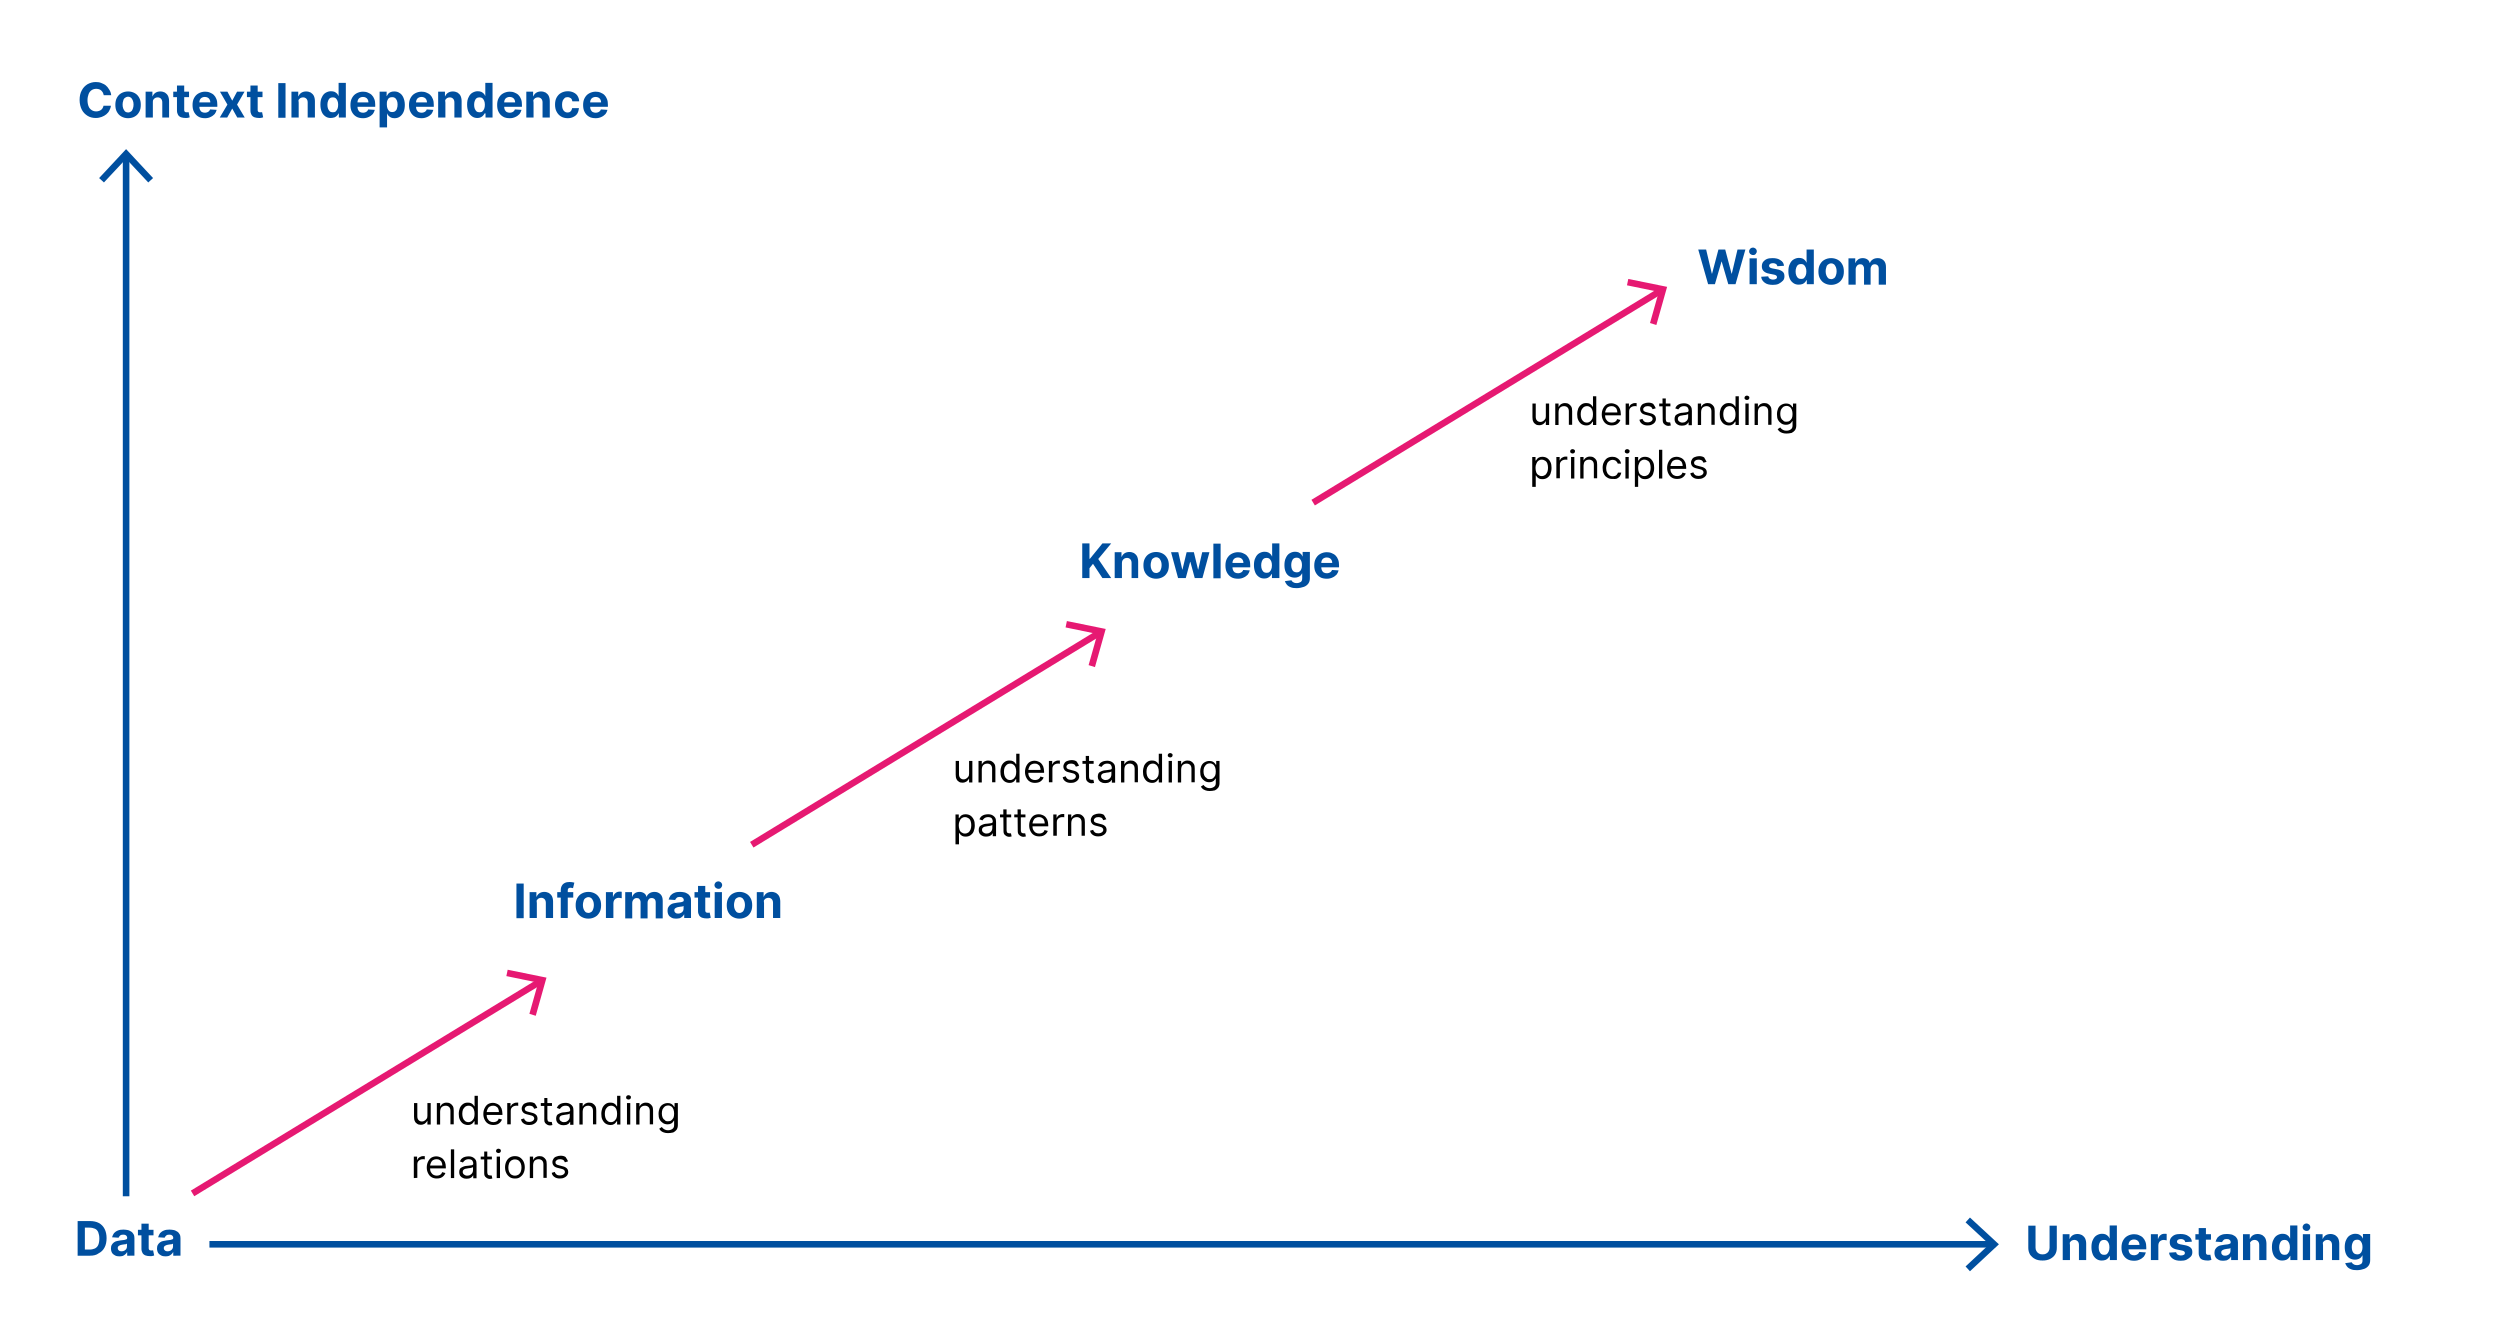 <?xml version="1.0" encoding="UTF-8"?><svg xmlns="http://www.w3.org/2000/svg" xmlns:xlink="http://www.w3.org/1999/xlink" version="1.1" id="Ebene_1" x="0px" y="0px" viewBox="0 0 1140 612" style="enable-background:new 0 0 1140 612;" xml:space="preserve"><style type="text/css"> .st0{fill:none;stroke:#004F9F;stroke-width:3;stroke-miterlimit:10;} .st1{fill:#004F9F;} .st2{fill:none;stroke:#E61972;stroke-width:3;stroke-miterlimit:10;} .st3{fill:#E61972;} </style><g id="Grafik"><g><g><line class="st0" x1="95.5" y1="567.4" x2="908.2" y2="567.4"></line><g><polygon class="st1" points="898.3,579.7 896.3,577.5 907.1,567.4 896.3,557.4 898.3,555.2 911.5,567.4 "></polygon></g></g></g><g><g><line class="st0" x1="57.5" y1="545.5" x2="57.5" y2="71.3"></line><g><polygon class="st1" points="69.8,81.2 67.6,83.2 57.5,72.4 47.4,83.2 45.2,81.2 57.5,68 "></polygon></g></g></g><g><g><line class="st2" x1="87.8" y1="544.2" x2="246.4" y2="447.5"></line><g><polygon class="st3" points="244.3,463.2 241.4,462.3 245.4,448.1 230.9,445.1 231.5,442.2 249.2,445.8 "></polygon></g></g></g><g><g><line class="st2" x1="342.8" y1="385.2" x2="501.4" y2="288.5"></line><g><polygon class="st3" points="499.3,304.2 496.4,303.3 500.4,289.1 485.9,286.1 486.5,283.2 504.2,286.8 "></polygon></g></g></g><g><g><line class="st2" x1="598.8" y1="229.2" x2="757.4" y2="132.5"></line><g><polygon class="st3" points="755.3,148.2 752.4,147.3 756.4,133.1 741.9,130.1 742.5,127.2 760.2,130.8 "></polygon></g></g></g></g><g id="Text_Pfade"><g><path class="st1" d="M41,572.6h-5.6v-15.8H41c1.6,0,3,0.3,4.1,0.9c1.1,0.6,2,1.5,2.6,2.7s0.9,2.6,0.9,4.2c0,1.6-0.3,3.1-0.9,4.2 c-0.6,1.2-1.5,2.1-2.7,2.7C44,572.3,42.6,572.6,41,572.6z M38.7,569.8h2.1c1,0,1.8-0.2,2.5-0.5c0.7-0.4,1.2-0.9,1.5-1.6 c0.3-0.7,0.5-1.7,0.5-2.9s-0.2-2.1-0.5-2.9c-0.3-0.7-0.8-1.3-1.5-1.6s-1.5-0.5-2.5-0.5h-2.1V569.8z"></path><path class="st1" d="M54.5,572.9c-0.8,0-1.4-0.1-2-0.4c-0.6-0.3-1.1-0.7-1.4-1.2c-0.3-0.5-0.5-1.2-0.5-2c0-0.7,0.1-1.2,0.4-1.7 c0.2-0.4,0.6-0.8,1-1.1s0.9-0.5,1.4-0.6s1.1-0.2,1.7-0.3c0.7-0.1,1.2-0.1,1.7-0.2c0.4-0.1,0.7-0.2,0.9-0.3s0.3-0.3,0.3-0.6l0,0 c0-0.5-0.2-0.9-0.5-1.1c-0.3-0.3-0.7-0.4-1.3-0.4s-1.1,0.1-1.4,0.4c-0.3,0.3-0.6,0.6-0.7,1l-3-0.2c0.2-0.7,0.5-1.3,0.9-1.9 c0.5-0.5,1-0.9,1.8-1.2c0.7-0.3,1.5-0.4,2.5-0.4c0.7,0,1.3,0.1,1.9,0.2s1.1,0.4,1.6,0.7s0.8,0.7,1.1,1.2s0.4,1.1,0.4,1.8v8H58V571 h-0.1c-0.2,0.4-0.4,0.7-0.8,1c-0.3,0.3-0.7,0.5-1.1,0.7C55.6,572.8,55.1,572.9,54.5,572.9z M55.4,570.6c0.5,0,0.9-0.1,1.3-0.3 c0.4-0.2,0.7-0.5,0.9-0.8s0.3-0.7,0.3-1.1v-1.3c-0.1,0.1-0.2,0.1-0.4,0.2s-0.4,0.1-0.6,0.1s-0.4,0.1-0.7,0.1s-0.4,0.1-0.6,0.1 c-0.4,0.1-0.7,0.1-1,0.3c-0.3,0.1-0.5,0.3-0.7,0.5s-0.2,0.5-0.2,0.8c0,0.4,0.2,0.8,0.5,1C54.5,570.5,54.9,570.6,55.4,570.6z"></path><path class="st1" d="M70,560.8v2.5h-7.1v-2.5H70z M64.5,558h3.3v11c0,0.3,0,0.5,0.1,0.7s0.2,0.3,0.4,0.4s0.4,0.1,0.6,0.1 s0.3,0,0.5,0s0.3,0,0.4-0.1l0.5,2.4c-0.2,0.1-0.4,0.1-0.7,0.2c-0.3,0.1-0.7,0.1-1.1,0.1c-0.8,0-1.5-0.1-2.1-0.3s-1.1-0.6-1.4-1.1 s-0.5-1.2-0.5-1.9C64.5,569.5,64.5,558,64.5,558z"></path><path class="st1" d="M75.5,572.9c-0.8,0-1.4-0.1-2-0.4c-0.6-0.3-1.1-0.7-1.4-1.2s-0.5-1.2-0.5-2c0-0.7,0.1-1.2,0.4-1.7 c0.2-0.4,0.6-0.8,1-1.1s0.9-0.5,1.4-0.6s1.1-0.2,1.7-0.3c0.7-0.1,1.2-0.1,1.7-0.2c0.4-0.1,0.7-0.2,0.9-0.3 c0.2-0.1,0.3-0.3,0.3-0.6l0,0c0-0.5-0.2-0.9-0.5-1.1c-0.3-0.3-0.7-0.4-1.3-0.4c-0.6,0-1.1,0.1-1.4,0.4c-0.3,0.3-0.6,0.6-0.7,1 l-3-0.2c0.2-0.7,0.5-1.3,0.9-1.9c0.5-0.5,1-0.9,1.8-1.2c0.7-0.3,1.5-0.4,2.5-0.4c0.7,0,1.3,0.1,1.9,0.2s1.1,0.4,1.6,0.7 s0.8,0.7,1.1,1.2s0.4,1.1,0.4,1.8v8H79V571h-0.1c-0.2,0.4-0.4,0.7-0.8,1c-0.3,0.3-0.7,0.5-1.1,0.7 C76.6,572.8,76.1,572.9,75.5,572.9z M76.4,570.6c0.5,0,0.9-0.1,1.3-0.3s0.7-0.5,0.9-0.8c0.2-0.3,0.3-0.7,0.3-1.1v-1.3 c-0.1,0.1-0.2,0.1-0.4,0.2s-0.4,0.1-0.6,0.1s-0.4,0.1-0.7,0.1s-0.4,0.1-0.6,0.1c-0.4,0.1-0.7,0.1-1,0.3c-0.3,0.1-0.5,0.3-0.7,0.5 s-0.2,0.5-0.2,0.8c0,0.4,0.2,0.8,0.5,1C75.5,570.5,75.9,570.6,76.4,570.6z"></path></g><g><path class="st1" d="M493.5,263.6v-15.8h3.3v7h0.2l5.7-7h4l-5.9,7.1l5.9,8.7h-4l-4.3-6.5l-1.6,2v4.5H493.5z"></path><path class="st1" d="M511.6,256.8v6.8h-3.3v-11.8h3.1v2.1h0.1c0.3-0.7,0.7-1.2,1.3-1.6c0.6-0.4,1.4-0.6,2.2-0.6s1.5,0.2,2.1,0.5 c0.6,0.4,1.1,0.9,1.4,1.5s0.5,1.5,0.5,2.4v7.5h-3v-6.9c0-0.7-0.2-1.3-0.6-1.7c-0.4-0.4-0.9-0.6-1.5-0.6c-0.4,0-0.8,0.1-1.2,0.3 c-0.3,0.2-0.6,0.5-0.8,0.8S511.6,256.3,511.6,256.8z"></path><path class="st1" d="M527.2,263.9c-1.2,0-2.2-0.3-3.1-0.8c-0.9-0.5-1.5-1.2-2-2.1s-0.7-2-0.7-3.2s0.2-2.3,0.7-3.2s1.1-1.6,2-2.1 s1.9-0.8,3.1-0.8s2.2,0.3,3.1,0.8c0.9,0.5,1.5,1.2,2,2.1c0.5,0.9,0.7,2,0.7,3.2s-0.2,2.3-0.7,3.2c-0.5,0.9-1.1,1.6-2,2.1 C529.4,263.6,528.4,263.9,527.2,263.9z M527.2,261.3c0.5,0,1-0.2,1.4-0.5s0.6-0.7,0.8-1.3c0.2-0.5,0.3-1.2,0.3-1.8 c0-0.7-0.1-1.3-0.3-1.8c-0.2-0.5-0.5-1-0.8-1.3c-0.4-0.3-0.8-0.5-1.4-0.5c-0.5,0-1,0.2-1.4,0.5s-0.7,0.7-0.8,1.3 c-0.2,0.5-0.3,1.2-0.3,1.8c0,0.7,0.1,1.3,0.3,1.8s0.5,1,0.8,1.3S526.7,261.3,527.2,261.3z"></path><path class="st1" d="M537.2,263.6l-3.2-11.8h3.3l1.8,7.9h0.1l1.9-7.9h3.3l1.9,7.9h0.1l1.8-7.9h3.3l-3.2,11.8h-3.5l-2-7.4h-0.1 l-2,7.4H537.2z"></path><path class="st1" d="M556.6,247.9v15.8h-3.3v-15.8L556.6,247.9L556.6,247.9z"></path><path class="st1" d="M564.6,263.9c-1.2,0-2.3-0.2-3.1-0.7c-0.9-0.5-1.5-1.2-2-2.1s-0.7-2-0.7-3.2s0.2-2.3,0.7-3.2s1.1-1.6,2-2.1 s1.9-0.8,3-0.8c0.8,0,1.5,0.1,2.2,0.4s1.3,0.6,1.8,1.1s0.9,1.1,1.2,1.9c0.3,0.8,0.4,1.6,0.4,2.6v0.9h-10v-2h6.9 c0-0.5-0.1-0.9-0.3-1.3c-0.2-0.4-0.5-0.7-0.9-0.9s-0.8-0.3-1.3-0.3s-0.9,0.1-1.3,0.3s-0.7,0.5-0.9,0.9s-0.3,0.8-0.3,1.3v1.9 c0,0.6,0.1,1.1,0.3,1.5s0.5,0.8,0.9,1s0.9,0.3,1.4,0.3c0.4,0,0.7-0.1,1-0.2s0.6-0.3,0.8-0.5s0.4-0.5,0.5-0.8l3,0.2 c-0.2,0.7-0.5,1.4-0.9,1.9c-0.5,0.5-1.1,1-1.8,1.3C566.4,263.7,565.6,263.9,564.6,263.9z"></path><path class="st1" d="M576.5,263.8c-0.9,0-1.7-0.2-2.4-0.7s-1.3-1.1-1.7-2.1s-0.6-2-0.6-3.3c0-1.4,0.2-2.5,0.7-3.4 c0.4-0.9,1-1.6,1.7-2s1.5-0.7,2.4-0.7c0.7,0,1.2,0.1,1.7,0.3c0.4,0.2,0.8,0.5,1.1,0.8s0.5,0.7,0.6,1h0.1v-5.9h3.3v15.8H580v-1.9 h-0.1c-0.2,0.3-0.4,0.7-0.7,1s-0.6,0.6-1.1,0.8C577.7,263.7,577.2,263.8,576.5,263.8z M577.6,261.2c0.5,0,1-0.1,1.3-0.4 s0.6-0.7,0.8-1.2s0.3-1.1,0.3-1.8c0-0.7-0.1-1.3-0.3-1.8s-0.5-0.9-0.8-1.2c-0.4-0.3-0.8-0.4-1.3-0.4s-1,0.1-1.4,0.4 c-0.4,0.3-0.6,0.7-0.8,1.2s-0.3,1.1-0.3,1.8c0,0.7,0.1,1.3,0.3,1.8s0.5,0.9,0.8,1.2C576.6,261.1,577,261.2,577.6,261.2z"></path><path class="st1" d="M591.3,268.2c-1.1,0-2-0.1-2.7-0.4c-0.8-0.3-1.4-0.7-1.8-1.2c-0.4-0.5-0.7-1-0.9-1.6l3-0.4 c0.1,0.2,0.2,0.4,0.4,0.6s0.5,0.3,0.8,0.5c0.3,0.1,0.7,0.2,1.2,0.2c0.7,0,1.3-0.2,1.8-0.5s0.7-0.9,0.7-1.7v-2.2h-0.1 c-0.1,0.3-0.4,0.6-0.6,0.9c-0.3,0.3-0.7,0.5-1.1,0.7c-0.5,0.2-1,0.3-1.6,0.3c-0.9,0-1.7-0.2-2.4-0.6s-1.3-1-1.7-1.9 s-0.6-1.9-0.6-3.2c0-1.3,0.2-2.5,0.7-3.4c0.4-0.9,1-1.6,1.7-2s1.5-0.7,2.4-0.7c0.7,0,1.2,0.1,1.7,0.3c0.4,0.2,0.8,0.5,1.1,0.8 s0.5,0.7,0.6,1h0.1v-2h3.3v11.9c0,1-0.2,1.8-0.7,2.5s-1.2,1.2-2,1.5S592.4,268.2,591.3,268.2z M591.3,261c0.5,0,1-0.1,1.3-0.4 c0.4-0.3,0.6-0.6,0.8-1.1s0.3-1.1,0.3-1.8c0-0.7-0.1-1.3-0.3-1.8c-0.2-0.5-0.5-0.9-0.8-1.2c-0.4-0.3-0.8-0.4-1.3-0.4 s-1,0.1-1.4,0.4c-0.4,0.3-0.6,0.7-0.8,1.2c-0.2,0.5-0.3,1.1-0.3,1.8s0.1,1.3,0.3,1.8s0.5,0.9,0.8,1.1S590.8,261,591.3,261z"></path><path class="st1" d="M605.1,263.9c-1.2,0-2.3-0.2-3.1-0.7c-0.9-0.5-1.5-1.2-2-2.1s-0.7-2-0.7-3.2s0.2-2.3,0.7-3.2s1.1-1.6,2-2.1 s1.9-0.8,3-0.8c0.8,0,1.5,0.1,2.2,0.4s1.3,0.6,1.8,1.1s0.9,1.1,1.2,1.9c0.3,0.8,0.4,1.6,0.4,2.6v0.9h-10v-2h6.9 c0-0.5-0.1-0.9-0.3-1.3c-0.2-0.4-0.5-0.7-0.9-0.9s-0.8-0.3-1.3-0.3s-0.9,0.1-1.3,0.3s-0.7,0.5-0.9,0.9s-0.3,0.8-0.3,1.3v1.9 c0,0.6,0.1,1.1,0.3,1.5s0.5,0.8,0.9,1s0.9,0.3,1.4,0.3c0.4,0,0.7-0.1,1-0.2s0.6-0.3,0.8-0.5s0.4-0.5,0.5-0.8l3,0.2 c-0.2,0.7-0.5,1.4-0.9,1.9c-0.5,0.5-1.1,1-1.8,1.3C606.9,263.7,606,263.9,605.1,263.9z"></path></g><g><path class="st1" d="M238.8,402.9v15.8h-3.3v-15.8H238.8z"></path><path class="st1" d="M244.8,411.8v6.8h-3.3v-11.8h3.1v2.1h0.1c0.3-0.7,0.7-1.2,1.3-1.6s1.4-0.6,2.2-0.6s1.5,0.2,2.1,0.5 c0.6,0.4,1.1,0.9,1.4,1.5s0.5,1.5,0.5,2.4v7.5h-3.3v-6.9c0-0.7-0.2-1.3-0.6-1.7c-0.4-0.4-0.9-0.6-1.5-0.6c-0.4,0-0.8,0.1-1.2,0.3 c-0.3,0.2-0.6,0.5-0.8,0.8S244.8,411.3,244.8,411.8z"></path><path class="st1" d="M261.4,406.8v2.5h-7.3v-2.5H261.4z M255.7,418.6V406c0-0.9,0.2-1.6,0.5-2.1c0.3-0.6,0.8-1,1.4-1.3 s1.3-0.4,2-0.4c0.5,0,1,0,1.4,0.1s0.7,0.1,0.9,0.2l-0.6,2.5c-0.1,0-0.3-0.1-0.5-0.1s-0.4-0.1-0.6-0.1c-0.5,0-0.8,0.1-1,0.3 c-0.2,0.2-0.3,0.5-0.3,0.9v12.6H255.7z"></path><path class="st1" d="M268.3,418.9c-1.2,0-2.2-0.3-3.1-0.8s-1.5-1.2-2-2.1s-0.7-2-0.7-3.2s0.2-2.3,0.7-3.2c0.5-0.9,1.1-1.6,2-2.1 s1.9-0.8,3.1-0.8s2.2,0.3,3.1,0.8s1.5,1.2,2,2.1s0.7,2,0.7,3.2s-0.2,2.3-0.7,3.2c-0.5,0.9-1.1,1.6-2,2.1S269.5,418.9,268.3,418.9z M268.3,416.3c0.5,0,1-0.2,1.4-0.5s0.6-0.7,0.8-1.3c0.2-0.5,0.3-1.2,0.3-1.8c0-0.7-0.1-1.3-0.3-1.8c-0.2-0.5-0.5-1-0.8-1.3 c-0.4-0.3-0.8-0.5-1.4-0.5c-0.5,0-1,0.2-1.4,0.5s-0.7,0.7-0.8,1.3c-0.2,0.5-0.3,1.2-0.3,1.8c0,0.7,0.1,1.3,0.3,1.8 c0.2,0.5,0.5,1,0.8,1.3S267.8,416.3,268.3,416.3z"></path><path class="st1" d="M276.3,418.6v-11.8h3.2v2.1h0.1c0.2-0.7,0.6-1.3,1.1-1.7c0.5-0.4,1.1-0.6,1.8-0.6c0.2,0,0.3,0,0.5,0 s0.4,0,0.5,0.1v2.9c-0.2,0-0.4-0.1-0.6-0.1c-0.3,0-0.5-0.1-0.7-0.1c-0.5,0-0.9,0.1-1.3,0.3c-0.4,0.2-0.7,0.5-0.9,0.9 c-0.2,0.4-0.3,0.8-0.3,1.3v6.7L276.3,418.6L276.3,418.6z"></path><path class="st1" d="M285.1,418.6v-11.8h3.1v2.1h0.1c0.2-0.7,0.7-1.2,1.2-1.6c0.6-0.4,1.3-0.6,2.1-0.6c0.8,0,1.5,0.2,2.1,0.6 s0.9,0.9,1.1,1.6h0.1c0.2-0.7,0.7-1.2,1.3-1.6c0.6-0.4,1.4-0.6,2.3-0.6c1.1,0,2,0.4,2.7,1.1s1,1.7,1,3v8H299v-7.3 c0-0.7-0.2-1.2-0.5-1.5s-0.8-0.5-1.3-0.5c-0.6,0-1.1,0.2-1.4,0.6s-0.5,0.9-0.5,1.5v7.2h-3.2v-7.4c0-0.6-0.2-1-0.5-1.4 s-0.8-0.5-1.3-0.5c-0.4,0-0.7,0.1-1,0.3c-0.3,0.2-0.5,0.4-0.7,0.8c-0.2,0.3-0.3,0.7-0.3,1.1v7.1h-3.2V418.6z"></path><path class="st1" d="M308.3,418.9c-0.8,0-1.4-0.1-2-0.4s-1.1-0.7-1.4-1.2s-0.5-1.2-0.5-2c0-0.7,0.1-1.2,0.4-1.7 c0.2-0.4,0.6-0.8,1-1.1s0.9-0.5,1.4-0.6s1.1-0.2,1.7-0.3c0.7-0.1,1.2-0.1,1.7-0.2c0.4-0.1,0.7-0.2,0.9-0.3 c0.2-0.1,0.3-0.3,0.3-0.6l0,0c0-0.5-0.2-0.9-0.5-1.1c-0.3-0.3-0.7-0.4-1.3-0.4c-0.6,0-1.1,0.1-1.4,0.4s-0.6,0.6-0.7,1l-3-0.2 c0.2-0.7,0.5-1.3,0.9-1.9c0.5-0.5,1-0.9,1.8-1.2c0.7-0.3,1.5-0.4,2.5-0.4c0.7,0,1.3,0.1,1.9,0.2s1.1,0.4,1.6,0.7 c0.5,0.3,0.8,0.7,1.1,1.2s0.4,1.1,0.4,1.8v8H312V417h-0.1c-0.2,0.4-0.4,0.7-0.8,1c-0.3,0.3-0.7,0.5-1.1,0.7 C309.4,418.8,308.9,418.9,308.3,418.9z M309.2,416.6c0.5,0,0.9-0.1,1.3-0.3c0.4-0.2,0.7-0.5,0.9-0.8c0.2-0.3,0.3-0.7,0.3-1.1v-1.3 c-0.1,0.1-0.2,0.1-0.4,0.2s-0.4,0.1-0.6,0.1s-0.4,0.1-0.7,0.1s-0.4,0.1-0.6,0.1c-0.4,0.1-0.7,0.1-1,0.3c-0.3,0.1-0.5,0.3-0.7,0.5 s-0.2,0.5-0.2,0.8c0,0.4,0.2,0.8,0.5,1C308.3,416.5,308.7,416.6,309.2,416.6z"></path><path class="st1" d="M323.8,406.8v2.5h-7.1v-2.5H323.8z M318.3,404h3.3v11c0,0.3,0,0.5,0.1,0.7s0.2,0.3,0.4,0.4s0.4,0.1,0.6,0.1 s0.3,0,0.5,0s0.3,0,0.4-0.1l0.5,2.4c-0.2,0.1-0.4,0.1-0.7,0.2c-0.3,0.1-0.7,0.1-1.1,0.1c-0.8,0-1.5-0.1-2.1-0.3 c-0.6-0.2-1.1-0.6-1.4-1.1s-0.5-1.2-0.5-1.9L318.3,404L318.3,404z"></path><path class="st1" d="M327.6,405.3c-0.5,0-0.9-0.2-1.3-0.5c-0.3-0.3-0.5-0.7-0.5-1.2s0.2-0.8,0.5-1.2c0.3-0.3,0.8-0.5,1.2-0.5 c0.5,0,0.9,0.2,1.3,0.5c0.3,0.3,0.5,0.7,0.5,1.2s-0.2,0.8-0.5,1.2S328.1,405.3,327.6,405.3z M325.9,418.6v-11.8h3.3v11.8H325.9z"></path><path class="st1" d="M337.2,418.9c-1.2,0-2.2-0.3-3.1-0.8s-1.5-1.2-2-2.1s-0.7-2-0.7-3.2s0.2-2.3,0.7-3.2c0.5-0.9,1.1-1.6,2-2.1 s1.9-0.8,3.1-0.8s2.2,0.3,3.1,0.8s1.5,1.2,2,2.1s0.7,2,0.7,3.2s-0.2,2.3-0.7,3.2c-0.5,0.9-1.1,1.6-2,2.1 C339.4,418.6,338.4,418.9,337.2,418.9z M337.2,416.3c0.5,0,1-0.2,1.4-0.5s0.6-0.7,0.8-1.3c0.2-0.5,0.3-1.2,0.3-1.8 c0-0.7-0.1-1.3-0.3-1.8c-0.2-0.5-0.5-1-0.8-1.3c-0.4-0.3-0.8-0.5-1.4-0.5c-0.5,0-1,0.2-1.4,0.5s-0.7,0.7-0.8,1.3 c-0.2,0.5-0.3,1.2-0.3,1.8c0,0.7,0.1,1.3,0.3,1.8c0.2,0.5,0.5,1,0.8,1.3S336.6,416.3,337.2,416.3z"></path><path class="st1" d="M348.4,411.8v6.8h-3.3v-11.8h3.1v2.1h0.1c0.3-0.7,0.7-1.2,1.3-1.6c0.6-0.4,1.4-0.6,2.2-0.6 c0.8,0,1.5,0.2,2.1,0.5c0.6,0.4,1.1,0.9,1.4,1.5s0.5,1.5,0.5,2.4v7.5h-3.3v-6.9c0-0.7-0.2-1.3-0.6-1.7c-0.4-0.4-0.9-0.6-1.5-0.6 c-0.4,0-0.8,0.1-1.2,0.3c-0.3,0.2-0.6,0.5-0.8,0.8S348.4,411.3,348.4,411.8z"></path></g><g><path class="st1" d="M778.9,129.6l-4.5-15.8h3.6l2.6,11h0.1l2.9-11h3.1l2.9,11h0.1l2.6-11h3.6l-4.5,15.8h-3.3l-3-10.3H785l-3,10.3 H778.9z"></path><path class="st1" d="M799.4,116.3c-0.5,0-0.9-0.2-1.3-0.5c-0.3-0.3-0.5-0.7-0.5-1.2s0.2-0.8,0.5-1.2c0.3-0.3,0.8-0.5,1.2-0.5 c0.5,0,0.9,0.2,1.3,0.5c0.3,0.3,0.5,0.7,0.5,1.2s-0.2,0.8-0.5,1.2S799.9,116.3,799.4,116.3z M797.8,129.6v-11.8h3.3v11.8H797.8z"></path><path class="st1" d="M813.5,121.2l-3,0.2c-0.1-0.3-0.2-0.5-0.3-0.7c-0.2-0.2-0.4-0.4-0.7-0.5s-0.6-0.2-1-0.2 c-0.5,0-0.9,0.1-1.3,0.3c-0.3,0.2-0.5,0.5-0.5,0.9c0,0.3,0.1,0.5,0.3,0.7s0.6,0.4,1.2,0.5l2.1,0.4c1.2,0.2,2,0.6,2.6,1.1 s0.8,1.2,0.8,2.1c0,0.8-0.2,1.5-0.7,2s-1.1,1-1.9,1.4s-1.7,0.5-2.7,0.5c-1.6,0-2.8-0.3-3.7-1s-1.5-1.5-1.6-2.7l3.2-0.2 c0.1,0.5,0.3,0.8,0.7,1.1c0.4,0.2,0.9,0.4,1.4,0.4c0.6,0,1-0.1,1.4-0.3c0.4-0.2,0.5-0.5,0.5-0.9c0-0.3-0.1-0.5-0.4-0.7 c-0.2-0.2-0.6-0.3-1.1-0.4l-2-0.4c-1.2-0.2-2-0.6-2.6-1.2s-0.8-1.3-0.8-2.2c0-0.8,0.2-1.4,0.6-2c0.4-0.5,1-1,1.7-1.3 s1.6-0.4,2.6-0.4c1.5,0,2.7,0.3,3.5,0.9C812.9,119.2,813.4,120.1,813.5,121.2z"></path><path class="st1" d="M820.2,129.8c-0.9,0-1.7-0.2-2.4-0.7s-1.3-1.1-1.7-2.1s-0.6-2-0.6-3.3c0-1.4,0.2-2.5,0.7-3.4 c0.4-0.9,1-1.6,1.7-2s1.5-0.7,2.4-0.7c0.7,0,1.2,0.1,1.7,0.3c0.4,0.2,0.8,0.5,1.1,0.8s0.5,0.7,0.6,1h0.1v-5.9h3.3v15.8h-3.2v-1.9 h-0.1c-0.2,0.3-0.4,0.7-0.7,1s-0.6,0.6-1.1,0.8C821.4,129.7,820.9,129.8,820.2,129.8z M821.3,127.2c0.5,0,1-0.1,1.3-0.4 s0.6-0.7,0.8-1.2s0.3-1.1,0.3-1.8c0-0.7-0.1-1.3-0.3-1.8s-0.5-0.9-0.8-1.2c-0.4-0.3-0.8-0.4-1.3-0.4s-1,0.1-1.4,0.4 s-0.6,0.7-0.8,1.2s-0.3,1.1-0.3,1.8c0,0.7,0.1,1.3,0.3,1.8s0.5,0.9,0.8,1.2C820.3,127.1,820.7,127.2,821.3,127.2z"></path><path class="st1" d="M835,129.9c-1.2,0-2.2-0.3-3.1-0.8c-0.9-0.5-1.5-1.2-2-2.1s-0.7-2-0.7-3.2s0.2-2.3,0.7-3.2 c0.5-0.9,1.1-1.6,2-2.1s1.9-0.8,3.1-0.8s2.2,0.3,3.1,0.8c0.9,0.5,1.5,1.2,2,2.1s0.7,2,0.7,3.2s-0.2,2.3-0.7,3.2 c-0.5,0.9-1.1,1.6-2,2.1C837.2,129.6,836.2,129.9,835,129.9z M835,127.3c0.5,0,1-0.2,1.4-0.5s0.6-0.7,0.8-1.3 c0.2-0.5,0.3-1.2,0.3-1.8c0-0.7-0.1-1.3-0.3-1.8s-0.5-1-0.8-1.3c-0.4-0.3-0.8-0.5-1.4-0.5c-0.5,0-1,0.2-1.4,0.5s-0.7,0.7-0.8,1.3 c-0.2,0.5-0.3,1.2-0.3,1.8c0,0.7,0.1,1.3,0.3,1.8s0.5,1,0.8,1.3S834.5,127.3,835,127.3z"></path><path class="st1" d="M842.9,129.6v-11.8h3.1v2.1h0.1c0.2-0.7,0.7-1.2,1.2-1.6c0.6-0.4,1.3-0.6,2.1-0.6s1.5,0.2,2.1,0.6 s0.9,0.9,1.1,1.6h0.1c0.2-0.7,0.7-1.2,1.3-1.6s1.4-0.6,2.3-0.6c1.1,0,2,0.4,2.7,1.1s1,1.7,1,3v8h-3.3v-7.3c0-0.7-0.2-1.2-0.5-1.5 s-0.8-0.5-1.3-0.5c-0.6,0-1.1,0.2-1.4,0.6c-0.3,0.4-0.5,0.9-0.5,1.5v7.2h-3v-7.4c0-0.6-0.2-1-0.5-1.4s-0.8-0.5-1.3-0.5 c-0.4,0-0.7,0.1-1,0.3c-0.3,0.2-0.5,0.4-0.7,0.8c-0.2,0.3-0.3,0.7-0.3,1.1v7.1h-3.3V129.6z"></path></g><g><path class="st1" d="M50.7,43.4h-3.4c-0.1-0.4-0.2-0.8-0.4-1.2c-0.2-0.3-0.4-0.6-0.7-0.9s-0.6-0.4-1-0.6c-0.4-0.1-0.8-0.2-1.3-0.2 c-0.8,0-1.5,0.2-2.1,0.6s-1.1,1-1.4,1.8c-0.3,0.8-0.5,1.7-0.5,2.8s0.2,2.1,0.5,2.8c0.3,0.8,0.8,1.3,1.4,1.7 c0.6,0.4,1.3,0.6,2.1,0.6c0.4,0,0.9-0.1,1.2-0.2c0.4-0.1,0.7-0.3,1-0.5s0.5-0.5,0.7-0.8s0.3-0.7,0.4-1.1h3.4 c-0.1,0.7-0.3,1.4-0.7,2.1c-0.3,0.7-0.8,1.3-1.4,1.8s-1.3,0.9-2.1,1.2s-1.7,0.5-2.7,0.5c-1.4,0-2.7-0.3-3.8-1s-2-1.6-2.6-2.8 s-1-2.7-1-4.4s0.3-3.2,1-4.4c0.6-1.2,1.5-2.1,2.6-2.8c1.1-0.6,2.4-1,3.7-1c0.9,0,1.8,0.1,2.5,0.4s1.5,0.6,2.1,1.1s1.1,1.1,1.5,1.8 C50.4,41.7,50.6,42.5,50.7,43.4z"></path><path class="st1" d="M58.4,53.9c-1.2,0-2.2-0.3-3.1-0.8c-0.9-0.5-1.5-1.2-2-2.1c-0.5-0.9-0.7-2-0.7-3.2s0.2-2.3,0.7-3.2 s1.1-1.6,2-2.1s1.9-0.8,3.1-0.8s2.2,0.3,3.1,0.8c0.9,0.5,1.5,1.2,2,2.1c0.5,0.9,0.7,2,0.7,3.2S64,50.1,63.5,51s-1.1,1.6-2,2.1 C60.7,53.6,59.6,53.9,58.4,53.9z M58.4,51.3c0.5,0,1-0.2,1.4-0.5s0.6-0.7,0.8-1.3c0.2-0.5,0.3-1.2,0.3-1.8c0-0.7-0.1-1.3-0.3-1.8 s-0.5-1-0.8-1.3c-0.4-0.3-0.8-0.5-1.4-0.5c-0.5,0-1,0.2-1.4,0.5s-0.7,0.7-0.8,1.3c-0.2,0.5-0.3,1.2-0.3,1.8c0,0.7,0.1,1.3,0.3,1.8 s0.5,1,0.8,1.3S57.9,51.3,58.4,51.3z"></path><path class="st1" d="M69.7,46.8v6.8h-3.3V41.8h3.1v2.1h0.1c0.3-0.7,0.7-1.2,1.3-1.6c0.6-0.4,1.4-0.6,2.2-0.6 c0.8,0,1.5,0.2,2.1,0.5c0.6,0.4,1.1,0.9,1.4,1.5s0.5,1.5,0.5,2.4v7.5H74v-6.9c0-0.7-0.2-1.3-0.6-1.7s-0.9-0.6-1.5-0.6 c-0.4,0-0.8,0.1-1.2,0.3c-0.3,0.2-0.6,0.5-0.8,0.8S69.7,46.3,69.7,46.8z"></path><path class="st1" d="M86.2,41.8v2.5H79v-2.5H86.2z M80.7,39H84v11c0,0.3,0,0.5,0.1,0.7s0.2,0.3,0.4,0.4s0.4,0.1,0.6,0.1 s0.3,0,0.5,0s0.3,0,0.4-0.1l0.5,2.4c-0.2,0.1-0.4,0.1-0.7,0.2c-0.3,0.1-0.7,0.1-1.1,0.1c-0.8,0-1.5-0.1-2.1-0.3s-1.1-0.6-1.4-1.1 s-0.5-1.2-0.5-1.9C80.7,50.5,80.7,39,80.7,39z"></path><path class="st1" d="M93.6,53.9c-1.2,0-2.3-0.2-3.1-0.7c-0.9-0.5-1.5-1.2-2-2.1c-0.5-0.9-0.7-2-0.7-3.2s0.2-2.3,0.7-3.2 s1.1-1.6,2-2.1s1.9-0.8,3-0.8c0.8,0,1.5,0.1,2.2,0.4s1.3,0.6,1.8,1.1s0.9,1.1,1.2,1.9c0.3,0.8,0.4,1.6,0.4,2.6v0.9H89v-2h6.9 c0-0.5-0.1-0.9-0.3-1.3c-0.2-0.4-0.5-0.7-0.9-0.9s-0.8-0.3-1.3-0.3s-0.9,0.1-1.3,0.3s-0.7,0.5-0.9,0.9s-0.3,0.8-0.3,1.3v1.9 c0,0.6,0.1,1.1,0.3,1.5c0.2,0.4,0.5,0.8,0.9,1s0.9,0.3,1.4,0.3c0.4,0,0.7-0.1,1-0.2c0.3-0.1,0.6-0.3,0.8-0.5s0.4-0.5,0.5-0.8 l3,0.2c-0.2,0.7-0.5,1.4-0.9,1.9c-0.5,0.5-1.1,1-1.8,1.3C95.4,53.7,94.5,53.9,93.6,53.9z"></path><path class="st1" d="M103.7,41.8l2.2,4.1l2.2-4.1h3.4l-3.4,5.9l3.5,5.9h-3.4l-2.3-4.1l-2.3,4.1h-3.4l3.5-5.9l-3.4-5.9H103.7z"></path><path class="st1" d="M119.7,41.8v2.5h-7.1v-2.5H119.7z M114.2,39h3.3v11c0,0.3,0,0.5,0.1,0.7s0.2,0.3,0.4,0.4s0.4,0.1,0.6,0.1 s0.3,0,0.5,0s0.3,0,0.4-0.1l0.5,2.4c-0.2,0.1-0.4,0.1-0.7,0.2c-0.3,0.1-0.7,0.1-1.1,0.1c-0.8,0-1.5-0.1-2.1-0.3s-1.1-0.6-1.4-1.1 s-0.5-1.2-0.5-1.9C114.2,50.5,114.2,39,114.2,39z"></path><path class="st1" d="M130.2,37.9v15.8h-3.3V37.9H130.2z"></path><path class="st1" d="M136.2,46.8v6.8h-3.3V41.8h3.1v2.1h0.1c0.3-0.7,0.7-1.2,1.3-1.6c0.6-0.4,1.4-0.6,2.2-0.6s1.5,0.2,2.1,0.5 c0.6,0.4,1.1,0.9,1.4,1.5s0.5,1.5,0.5,2.4v7.5h-3.3v-6.9c0-0.7-0.2-1.3-0.6-1.7c-0.4-0.4-0.9-0.6-1.5-0.6c-0.4,0-0.8,0.1-1.2,0.3 c-0.3,0.2-0.6,0.5-0.8,0.8S136.2,46.3,136.2,46.8z"></path><path class="st1" d="M150.8,53.8c-0.9,0-1.7-0.2-2.4-0.7s-1.3-1.1-1.7-2.1s-0.6-2-0.6-3.3c0-1.4,0.2-2.5,0.7-3.4 c0.4-0.9,1-1.6,1.7-2s1.5-0.7,2.4-0.7c0.7,0,1.2,0.1,1.7,0.3c0.4,0.2,0.8,0.5,1.1,0.8s0.5,0.7,0.6,1h0.1v-5.9h3.3v15.8h-3.2v-1.9 h-0.1c-0.2,0.3-0.4,0.7-0.7,1s-0.6,0.6-1.1,0.8C151.9,53.7,151.4,53.8,150.8,53.8z M151.8,51.2c0.5,0,1-0.1,1.3-0.4 s0.6-0.7,0.8-1.2s0.3-1.1,0.3-1.8s-0.1-1.3-0.3-1.8s-0.5-0.9-0.8-1.2c-0.4-0.3-0.8-0.4-1.3-0.4s-1,0.1-1.4,0.4 c-0.4,0.3-0.6,0.7-0.8,1.2s-0.3,1.1-0.3,1.8s0.1,1.3,0.3,1.8s0.5,0.9,0.8,1.2C150.8,51.1,151.3,51.2,151.8,51.2z"></path><path class="st1" d="M165.6,53.9c-1.2,0-2.3-0.2-3.1-0.7c-0.9-0.5-1.5-1.2-2-2.1c-0.5-0.9-0.7-2-0.7-3.2s0.2-2.3,0.7-3.2 s1.1-1.6,2-2.1s1.9-0.8,3-0.8c0.8,0,1.5,0.1,2.2,0.4s1.3,0.6,1.8,1.1s0.9,1.1,1.2,1.9c0.3,0.8,0.4,1.6,0.4,2.6v0.9h-10v-2h6.9 c0-0.5-0.1-0.9-0.3-1.3c-0.2-0.4-0.5-0.7-0.9-0.9s-0.8-0.3-1.3-0.3s-0.9,0.1-1.3,0.3s-0.7,0.5-0.9,0.9s-0.3,0.8-0.3,1.3v1.9 c0,0.6,0.1,1.1,0.3,1.5s0.5,0.8,0.9,1s0.9,0.3,1.4,0.3c0.4,0,0.7-0.1,1-0.2c0.3-0.1,0.6-0.3,0.8-0.5s0.4-0.5,0.5-0.8l3,0.2 c-0.2,0.7-0.5,1.4-0.9,1.9c-0.5,0.5-1.1,1-1.8,1.3C167.4,53.7,166.6,53.9,165.6,53.9z"></path><path class="st1" d="M173.1,58.1V41.8h3.2v2h0.1c0.1-0.3,0.4-0.6,0.6-1c0.3-0.3,0.6-0.6,1.1-0.8c0.4-0.2,1-0.3,1.7-0.3 c0.9,0,1.7,0.2,2.4,0.7c0.7,0.4,1.3,1.1,1.7,2s0.7,2,0.7,3.4c0,1.3-0.2,2.4-0.6,3.3s-1,1.6-1.7,2.1s-1.5,0.7-2.4,0.7 c-0.6,0-1.2-0.1-1.6-0.3c-0.4-0.2-0.8-0.5-1.1-0.8s-0.5-0.6-0.6-1h-0.1v6.3C176.5,58.1,173.1,58.1,173.1,58.1z M176.4,47.7 c0,0.7,0.1,1.3,0.3,1.8s0.5,0.9,0.8,1.2c0.4,0.3,0.8,0.4,1.3,0.4s1-0.1,1.4-0.4c0.4-0.3,0.7-0.7,0.8-1.2c0.2-0.5,0.3-1.1,0.3-1.8 s-0.1-1.3-0.3-1.8s-0.5-0.9-0.8-1.2c-0.4-0.3-0.8-0.4-1.4-0.4c-0.5,0-1,0.1-1.4,0.4s-0.6,0.7-0.8,1.2S176.4,47,176.4,47.7z"></path><path class="st1" d="M192.3,53.9c-1.2,0-2.3-0.2-3.1-0.7c-0.9-0.5-1.5-1.2-2-2.1c-0.5-0.9-0.7-2-0.7-3.2s0.2-2.3,0.7-3.2 s1.1-1.6,2-2.1s1.9-0.8,3-0.8c0.8,0,1.5,0.1,2.2,0.4s1.3,0.6,1.8,1.1s0.9,1.1,1.2,1.9c0.3,0.8,0.4,1.6,0.4,2.6v0.9h-10v-2h6.9 c0-0.5-0.1-0.9-0.3-1.3c-0.2-0.4-0.5-0.7-0.9-0.9s-0.8-0.3-1.3-0.3s-0.9,0.1-1.3,0.3s-0.7,0.5-0.9,0.9s-0.3,0.8-0.3,1.3v1.9 c0,0.6,0.1,1.1,0.3,1.5s0.5,0.8,0.9,1s0.9,0.3,1.4,0.3c0.4,0,0.7-0.1,1-0.2c0.3-0.1,0.6-0.3,0.8-0.5s0.4-0.5,0.5-0.8l3,0.2 c-0.2,0.7-0.5,1.4-0.9,1.9c-0.5,0.5-1.1,1-1.8,1.3C194.1,53.7,193.2,53.9,192.3,53.9z"></path><path class="st1" d="M203.1,46.8v6.8h-3.3V41.8h3.1v2.1h0.1c0.3-0.7,0.7-1.2,1.3-1.6c0.6-0.4,1.4-0.6,2.2-0.6s1.5,0.2,2.1,0.5 c0.6,0.4,1.1,0.9,1.4,1.5s0.5,1.5,0.5,2.4v7.5h-3.3v-6.9c0-0.7-0.2-1.3-0.6-1.7c-0.4-0.4-0.9-0.6-1.5-0.6c-0.4,0-0.8,0.1-1.2,0.3 c-0.3,0.2-0.6,0.5-0.8,0.8S203.1,46.3,203.1,46.8z"></path><path class="st1" d="M217.7,53.8c-0.9,0-1.7-0.2-2.4-0.7S214,52,213.6,51s-0.6-2-0.6-3.3c0-1.4,0.2-2.5,0.7-3.4 c0.4-0.9,1-1.6,1.7-2s1.5-0.7,2.4-0.7c0.7,0,1.2,0.1,1.7,0.3c0.4,0.2,0.8,0.5,1.1,0.8s0.5,0.7,0.6,1h0.1v-5.9h3.3v15.8h-3.2v-1.9 H221c-0.2,0.3-0.4,0.7-0.7,1s-0.6,0.6-1.1,0.8C218.8,53.7,218.3,53.8,217.7,53.8z M218.7,51.2c0.5,0,1-0.1,1.3-0.4 s0.6-0.7,0.8-1.2s0.3-1.1,0.3-1.8s-0.1-1.3-0.3-1.8s-0.5-0.9-0.8-1.2c-0.4-0.3-0.8-0.4-1.3-0.4s-1,0.1-1.4,0.4 c-0.4,0.3-0.6,0.7-0.8,1.2s-0.3,1.1-0.3,1.8s0.1,1.3,0.3,1.8s0.5,0.9,0.8,1.2C217.7,51.1,218.2,51.2,218.7,51.2z"></path><path class="st1" d="M232.5,53.9c-1.2,0-2.3-0.2-3.1-0.7c-0.9-0.5-1.5-1.2-2-2.1c-0.5-0.9-0.7-2-0.7-3.2s0.2-2.3,0.7-3.2 s1.1-1.6,2-2.1s1.9-0.8,3-0.8c0.8,0,1.5,0.1,2.2,0.4s1.3,0.6,1.8,1.1s0.9,1.1,1.2,1.9c0.3,0.8,0.4,1.6,0.4,2.6v0.9h-10v-2h6.9 c0-0.5-0.1-0.9-0.3-1.3c-0.2-0.4-0.5-0.7-0.9-0.9s-0.8-0.3-1.3-0.3s-0.9,0.1-1.3,0.3s-0.7,0.5-0.9,0.9s-0.3,0.8-0.3,1.3v1.9 c0,0.6,0.1,1.1,0.3,1.5s0.5,0.8,0.9,1s0.9,0.3,1.4,0.3c0.4,0,0.7-0.1,1-0.2c0.3-0.1,0.6-0.3,0.8-0.5s0.4-0.5,0.5-0.8l3,0.2 c-0.2,0.7-0.5,1.4-0.9,1.9c-0.5,0.5-1.1,1-1.8,1.3C234.3,53.7,233.5,53.9,232.5,53.9z"></path><path class="st1" d="M243.3,46.8v6.8H240V41.8h3.1v2.1h0.1c0.3-0.7,0.7-1.2,1.3-1.6c0.6-0.4,1.4-0.6,2.2-0.6s1.5,0.2,2.1,0.5 c0.6,0.4,1.1,0.9,1.4,1.5s0.5,1.5,0.5,2.4v7.5h-3.3v-6.9c0-0.7-0.2-1.3-0.6-1.7c-0.4-0.4-0.9-0.6-1.5-0.6c-0.4,0-0.8,0.1-1.2,0.3 c-0.3,0.2-0.6,0.5-0.8,0.8S243.3,46.3,243.3,46.8z"></path><path class="st1" d="M258.9,53.9c-1.2,0-2.3-0.3-3.1-0.8s-1.5-1.2-2-2.2c-0.5-0.9-0.7-2-0.7-3.2s0.2-2.3,0.7-3.2s1.1-1.6,2-2.1 s1.9-0.8,3.1-0.8c1,0,1.9,0.2,2.7,0.6s1.4,0.9,1.8,1.6s0.7,1.5,0.7,2.4H261c-0.1-0.6-0.3-1.1-0.7-1.4s-0.9-0.5-1.5-0.5 c-0.5,0-1,0.1-1.3,0.4s-0.7,0.7-0.9,1.2s-0.3,1.2-0.3,1.9c0,0.8,0.1,1.4,0.3,1.9c0.2,0.5,0.5,0.9,0.9,1.2s0.8,0.4,1.3,0.4 c0.4,0,0.7-0.1,1-0.2c0.3-0.2,0.5-0.4,0.7-0.7s0.3-0.7,0.4-1.1h3.1c-0.1,0.9-0.3,1.7-0.7,2.4s-1,1.2-1.8,1.6 C260.8,53.7,259.9,53.9,258.9,53.9z"></path><path class="st1" d="M271.7,53.9c-1.2,0-2.3-0.2-3.1-0.7c-0.9-0.5-1.5-1.2-2-2.1c-0.5-0.9-0.7-2-0.7-3.2s0.2-2.3,0.7-3.2 s1.1-1.6,2-2.1s1.9-0.8,3-0.8c0.8,0,1.5,0.1,2.2,0.4s1.3,0.6,1.8,1.1s0.9,1.1,1.2,1.9c0.3,0.8,0.4,1.6,0.4,2.6v0.9h-10v-2h6.9 c0-0.5-0.1-0.9-0.3-1.3c-0.2-0.4-0.5-0.7-0.9-0.9s-0.8-0.3-1.3-0.3s-0.9,0.1-1.3,0.3s-0.7,0.5-0.9,0.9s-0.3,0.8-0.3,1.3v1.9 c0,0.6,0.1,1.1,0.3,1.5c0.2,0.4,0.5,0.8,0.9,1s0.9,0.3,1.4,0.3c0.4,0,0.7-0.1,1-0.2c0.3-0.1,0.6-0.3,0.8-0.5s0.4-0.5,0.5-0.8 l3,0.2c-0.2,0.7-0.5,1.4-0.9,1.9c-0.5,0.5-1.1,1-1.8,1.3C273.5,53.7,272.6,53.9,271.7,53.9z"></path></g><g><path class="st1" d="M934.6,558.9h3.3v10.2c0,1.2-0.3,2.2-0.8,3s-1.3,1.5-2.3,2s-2.1,0.7-3.4,0.7c-1.3,0-2.5-0.2-3.4-0.7 c-1-0.5-1.7-1.2-2.3-2c-0.5-0.9-0.8-1.9-0.8-3v-10.2h3.3v10c0,0.6,0.1,1.1,0.4,1.6c0.3,0.5,0.6,0.8,1.1,1.1s1,0.4,1.7,0.4 c0.6,0,1.2-0.1,1.7-0.4c0.5-0.3,0.9-0.6,1.1-1.1c0.3-0.5,0.4-1,0.4-1.6V558.9z"></path><path class="st1" d="M943.9,567.8v6.8h-3.3v-11.8h3.1v2.1h0.1c0.3-0.7,0.7-1.2,1.3-1.6c0.6-0.4,1.4-0.6,2.2-0.6s1.5,0.2,2.1,0.5 c0.6,0.4,1.1,0.9,1.4,1.5s0.5,1.5,0.5,2.4v7.5H948v-6.9c0-0.7-0.2-1.3-0.6-1.7c-0.4-0.4-0.9-0.6-1.5-0.6c-0.4,0-0.8,0.1-1.2,0.3 c-0.3,0.2-0.6,0.5-0.8,0.8S943.9,567.3,943.9,567.8z"></path><path class="st1" d="M958.4,574.8c-0.9,0-1.7-0.2-2.4-0.7s-1.3-1.1-1.7-2.1s-0.6-2-0.6-3.3c0-1.4,0.2-2.5,0.7-3.4 c0.4-0.9,1-1.6,1.7-2s1.5-0.7,2.4-0.7c0.7,0,1.2,0.1,1.7,0.3c0.4,0.2,0.8,0.5,1.1,0.8s0.5,0.7,0.6,1h0.1v-5.9h3.3v15.8h-3.2v-1.9 H962c-0.2,0.3-0.4,0.7-0.7,1s-0.6,0.6-1.1,0.8C959.6,574.7,959.1,574.8,958.4,574.8z M959.5,572.2c0.5,0,1-0.1,1.3-0.4 s0.6-0.7,0.8-1.2s0.3-1.1,0.3-1.8s-0.1-1.3-0.3-1.8s-0.5-0.9-0.8-1.2c-0.4-0.3-0.8-0.4-1.3-0.4s-1,0.1-1.4,0.4 c-0.4,0.3-0.6,0.7-0.8,1.2s-0.3,1.1-0.3,1.8s0.1,1.3,0.3,1.8s0.5,0.9,0.8,1.2C958.5,572.1,958.9,572.2,959.5,572.2z"></path><path class="st1" d="M973.2,574.9c-1.2,0-2.3-0.2-3.1-0.7c-0.9-0.5-1.5-1.2-2-2.1c-0.5-0.9-0.7-2-0.7-3.2s0.2-2.3,0.7-3.2 s1.1-1.6,2-2.1s1.9-0.8,3-0.8c0.8,0,1.5,0.1,2.2,0.4s1.3,0.6,1.8,1.1s0.9,1.1,1.2,1.9c0.3,0.8,0.4,1.6,0.4,2.6v0.9h-10v-2h6.9 c0-0.5-0.1-0.9-0.3-1.3c-0.2-0.4-0.5-0.7-0.9-0.9s-0.8-0.3-1.3-0.3s-0.9,0.1-1.3,0.3s-0.7,0.5-0.9,0.9s-0.3,0.8-0.3,1.3v1.9 c0,0.6,0.1,1.1,0.3,1.5s0.5,0.8,0.9,1s0.9,0.3,1.4,0.3c0.4,0,0.7-0.1,1-0.2c0.3-0.1,0.6-0.3,0.8-0.5s0.4-0.5,0.5-0.8l3,0.2 c-0.2,0.7-0.5,1.4-0.9,1.9c-0.5,0.5-1.1,1-1.8,1.3C975.1,574.7,974.2,574.9,973.2,574.9z"></path><path class="st1" d="M980.8,574.6v-11.8h3.2v2.1h0.1c0.2-0.7,0.6-1.3,1.1-1.7s1.1-0.6,1.8-0.6c0.2,0,0.3,0,0.5,0s0.4,0,0.5,0.1 v2.9c-0.2,0-0.4-0.1-0.6-0.1c-0.3,0-0.5-0.1-0.7-0.1c-0.5,0-0.9,0.1-1.3,0.3c-0.4,0.2-0.7,0.5-0.9,0.9s-0.3,0.8-0.3,1.3v6.7 L980.8,574.6L980.8,574.6z"></path><path class="st1" d="M999.5,566.2l-3,0.2c-0.1-0.3-0.2-0.5-0.3-0.7c-0.2-0.2-0.4-0.4-0.7-0.5s-0.6-0.2-1-0.2 c-0.5,0-0.9,0.1-1.3,0.3c-0.3,0.2-0.5,0.5-0.5,0.9c0,0.3,0.1,0.5,0.3,0.7s0.6,0.4,1.2,0.5l2.1,0.4c1.2,0.2,2,0.6,2.6,1.1 s0.8,1.2,0.8,2.1c0,0.8-0.2,1.5-0.7,2s-1.1,1-1.9,1.4s-1.7,0.5-2.7,0.5c-1.6,0-2.8-0.3-3.7-1s-1.5-1.5-1.6-2.7l3.2-0.2 c0.1,0.5,0.3,0.8,0.7,1.1c0.4,0.2,0.9,0.4,1.4,0.4c0.6,0,1-0.1,1.4-0.3s0.5-0.5,0.5-0.9c0-0.3-0.1-0.5-0.4-0.7 c-0.2-0.2-0.6-0.3-1.1-0.4l-2-0.4c-1.2-0.2-2-0.6-2.6-1.2c-0.6-0.6-0.8-1.3-0.8-2.2c0-0.8,0.2-1.4,0.6-2c0.4-0.5,1-1,1.7-1.3 s1.6-0.4,2.6-0.4c1.5,0,2.7,0.3,3.5,0.9C998.9,564.2,999.4,565.1,999.5,566.2z"></path><path class="st1" d="M1008.2,562.8v2.5h-7.1v-2.5H1008.2z M1002.6,560h3.3v11c0,0.3,0,0.5,0.1,0.7s0.2,0.3,0.4,0.4 s0.4,0.1,0.6,0.1c0.2,0,0.3,0,0.5,0s0.3,0,0.4-0.1l0.5,2.4c-0.2,0.1-0.4,0.1-0.7,0.2c-0.3,0.1-0.7,0.1-1.1,0.1 c-0.8,0-1.5-0.1-2.1-0.3s-1.1-0.6-1.4-1.1c-0.3-0.5-0.5-1.2-0.5-1.9V560z"></path><path class="st1" d="M1013.7,574.9c-0.8,0-1.4-0.1-2-0.4c-0.6-0.3-1.1-0.7-1.4-1.2c-0.3-0.5-0.5-1.2-0.5-2c0-0.7,0.1-1.2,0.4-1.7 c0.2-0.4,0.6-0.8,1-1.1s0.9-0.5,1.4-0.6s1.1-0.2,1.7-0.3c0.7-0.1,1.2-0.1,1.7-0.2c0.4-0.1,0.7-0.2,0.9-0.3s0.3-0.3,0.3-0.6l0,0 c0-0.5-0.2-0.9-0.5-1.1c-0.3-0.3-0.7-0.4-1.3-0.4s-1.1,0.1-1.4,0.4c-0.3,0.3-0.6,0.6-0.7,1l-3-0.2c0.2-0.7,0.5-1.3,0.9-1.9 c0.5-0.5,1-0.9,1.8-1.2c0.7-0.3,1.5-0.4,2.5-0.4c0.7,0,1.3,0.1,1.9,0.2s1.1,0.4,1.6,0.7s0.8,0.7,1.1,1.2s0.4,1.1,0.4,1.8v8h-3.1 V573h-0.1c-0.2,0.4-0.4,0.7-0.8,1c-0.3,0.3-0.7,0.5-1.1,0.7C1014.8,574.8,1014.2,574.9,1013.7,574.9z M1014.6,572.6 c0.5,0,0.9-0.1,1.3-0.3c0.4-0.2,0.7-0.5,0.9-0.8s0.3-0.7,0.3-1.1v-1.3c-0.1,0.1-0.2,0.1-0.4,0.2s-0.4,0.1-0.6,0.1 s-0.4,0.1-0.7,0.1s-0.4,0.1-0.6,0.1c-0.4,0.1-0.7,0.1-1,0.3c-0.3,0.1-0.5,0.3-0.7,0.5s-0.2,0.5-0.2,0.8c0,0.4,0.2,0.8,0.5,1 C1013.7,572.5,1014.1,572.6,1014.6,572.6z"></path><path class="st1" d="M1026.1,567.8v6.8h-3.3v-11.8h3.1v2.1h0.1c0.3-0.7,0.7-1.2,1.3-1.6c0.6-0.4,1.4-0.6,2.2-0.6 c0.8,0,1.5,0.2,2.1,0.5c0.6,0.4,1.1,0.9,1.4,1.5s0.5,1.5,0.5,2.4v7.5h-3.3v-6.9c0-0.7-0.2-1.3-0.6-1.7s-0.9-0.6-1.5-0.6 c-0.4,0-0.8,0.1-1.2,0.3c-0.3,0.2-0.6,0.5-0.8,0.8S1026.2,567.3,1026.1,567.8z"></path><path class="st1" d="M1040.7,574.8c-0.9,0-1.7-0.2-2.4-0.7c-0.7-0.5-1.3-1.1-1.7-2.1s-0.6-2-0.6-3.3c0-1.4,0.2-2.5,0.7-3.4 c0.4-0.9,1-1.6,1.7-2s1.5-0.7,2.4-0.7c0.7,0,1.2,0.1,1.7,0.3c0.4,0.2,0.8,0.5,1.1,0.8c0.3,0.3,0.5,0.7,0.6,1h0.1v-5.9h3.3v15.8 h-3.2v-1.9h-0.1c-0.2,0.3-0.4,0.7-0.7,1c-0.3,0.3-0.6,0.6-1.1,0.8C1041.9,574.7,1041.3,574.8,1040.7,574.8z M1041.8,572.2 c0.5,0,1-0.1,1.3-0.4s0.6-0.7,0.8-1.2c0.2-0.5,0.3-1.1,0.3-1.8s-0.1-1.3-0.3-1.8s-0.5-0.9-0.8-1.2c-0.4-0.3-0.8-0.4-1.3-0.4 s-1,0.1-1.4,0.4c-0.4,0.3-0.6,0.7-0.8,1.2c-0.2,0.5-0.3,1.1-0.3,1.8s0.1,1.3,0.3,1.8c0.2,0.5,0.5,0.9,0.8,1.2 C1040.8,572.1,1041.2,572.2,1041.8,572.2z"></path><path class="st1" d="M1051.8,561.3c-0.5,0-0.9-0.2-1.3-0.5c-0.3-0.3-0.5-0.7-0.5-1.2s0.2-0.8,0.5-1.2c0.3-0.3,0.8-0.5,1.2-0.5 c0.5,0,0.9,0.2,1.3,0.5c0.3,0.3,0.5,0.7,0.5,1.2s-0.2,0.8-0.5,1.2S1052.3,561.3,1051.8,561.3z M1050.1,574.6v-11.8h3.3v11.8 H1050.1z"></path><path class="st1" d="M1059.3,567.8v6.8h-3.3v-11.8h3.1v2.1h0.1c0.3-0.7,0.7-1.2,1.3-1.6c0.6-0.4,1.4-0.6,2.2-0.6 c0.8,0,1.5,0.2,2.1,0.5c0.6,0.4,1.1,0.9,1.4,1.5s0.5,1.5,0.5,2.4v7.5h-3.3v-6.9c0-0.7-0.2-1.3-0.6-1.7s-0.9-0.6-1.5-0.6 c-0.4,0-0.8,0.1-1.2,0.3c-0.3,0.2-0.6,0.5-0.8,0.8S1059.3,567.3,1059.3,567.8z"></path><path class="st1" d="M1074.8,579.2c-1.1,0-2-0.1-2.7-0.4c-0.8-0.3-1.4-0.7-1.8-1.2s-0.7-1-0.9-1.6l3-0.4c0.1,0.2,0.2,0.4,0.4,0.6 c0.2,0.2,0.5,0.3,0.8,0.5c0.3,0.1,0.7,0.2,1.2,0.2c0.7,0,1.3-0.2,1.8-0.5s0.7-0.9,0.7-1.7v-2.2h-0.1c-0.1,0.3-0.4,0.6-0.6,0.9 c-0.3,0.3-0.7,0.5-1.1,0.7c-0.5,0.2-1,0.3-1.6,0.3c-0.9,0-1.7-0.2-2.4-0.6c-0.7-0.4-1.3-1-1.7-1.9c-0.4-0.9-0.6-1.9-0.6-3.2 s0.2-2.5,0.7-3.4c0.4-0.9,1-1.6,1.7-2s1.5-0.7,2.4-0.7c0.7,0,1.2,0.1,1.7,0.3c0.4,0.2,0.8,0.5,1.1,0.8s0.5,0.7,0.6,1h0.1v-2h3.3 v11.9c0,1-0.2,1.8-0.7,2.5s-1.2,1.2-2,1.5S1076,579.2,1074.8,579.2z M1074.9,572c0.5,0,1-0.1,1.3-0.4c0.4-0.3,0.6-0.6,0.8-1.1 c0.2-0.5,0.3-1.1,0.3-1.8s-0.1-1.3-0.3-1.8c-0.2-0.5-0.5-0.9-0.8-1.2c-0.4-0.3-0.8-0.4-1.3-0.4s-1,0.1-1.4,0.4 c-0.4,0.3-0.6,0.7-0.8,1.2c-0.2,0.5-0.3,1.1-0.3,1.8s0.1,1.3,0.3,1.8c0.2,0.5,0.5,0.9,0.8,1.1S1074.4,572,1074.9,572z"></path></g><g><path d="M194.9,508.8V503h1.5v9.8h-1.5v-1.7h-0.1c-0.2,0.5-0.6,0.9-1.1,1.3c-0.5,0.3-1.1,0.5-1.8,0.5c-0.6,0-1.2-0.1-1.6-0.4 c-0.5-0.3-0.9-0.7-1.1-1.2c-0.3-0.5-0.4-1.2-0.4-2.1V503h1.5v6.1c0,0.7,0.2,1.3,0.6,1.7s0.9,0.6,1.5,0.6c0.4,0,0.8-0.1,1.1-0.3 c0.4-0.2,0.7-0.5,1-0.9C194.8,509.9,194.9,509.4,194.9,508.8z"></path><path d="M200.7,506.9v5.9h-1.5V503h1.5v1.5h0.1c0.2-0.5,0.6-0.9,1-1.2c0.5-0.3,1.1-0.5,1.8-0.5s1.2,0.1,1.7,0.4s0.9,0.7,1.2,1.2 s0.4,1.2,0.4,2.1v6.2h-1.5v-6.1c0-0.8-0.2-1.4-0.6-1.8s-1-0.6-1.6-0.6c-0.5,0-0.9,0.1-1.3,0.3c-0.4,0.2-0.7,0.5-0.9,0.9 C200.8,505.9,200.7,506.4,200.7,506.9z"></path><path d="M213.4,513c-0.8,0-1.5-0.2-2.2-0.6c-0.6-0.4-1.1-1-1.5-1.8s-0.5-1.7-0.5-2.7s0.2-1.9,0.5-2.7c0.4-0.8,0.8-1.3,1.5-1.8 s1.4-0.6,2.2-0.6c0.6,0,1.1,0.1,1.5,0.3s0.7,0.5,0.9,0.7c0.2,0.3,0.4,0.5,0.5,0.7h0.1v-4.8h1.5v13.1h-1.5v-1.5h-0.2 c-0.1,0.2-0.3,0.4-0.5,0.7c-0.2,0.3-0.5,0.5-0.9,0.7C214.5,512.9,214,513,213.4,513z M213.6,511.7c0.6,0,1.1-0.2,1.5-0.5 s0.7-0.8,1-1.3c0.2-0.6,0.3-1.2,0.3-2c0-0.7-0.1-1.4-0.3-1.9c-0.2-0.6-0.5-1-0.9-1.3s-0.9-0.5-1.5-0.5s-1.2,0.2-1.6,0.5 c-0.4,0.3-0.7,0.8-1,1.3c-0.2,0.6-0.3,1.2-0.3,1.9c0,0.7,0.1,1.3,0.3,1.9s0.5,1,1,1.4C212.4,511.5,213,511.7,213.6,511.7z"></path><path d="M225,513c-0.9,0-1.8-0.2-2.4-0.6c-0.7-0.4-1.2-1-1.6-1.8c-0.4-0.8-0.6-1.6-0.6-2.6s0.2-1.9,0.6-2.7 c0.4-0.8,0.9-1.4,1.5-1.8c0.7-0.4,1.4-0.6,2.3-0.6c0.5,0,1,0.1,1.5,0.3c0.5,0.2,1,0.4,1.4,0.8s0.7,0.9,1,1.5 c0.2,0.6,0.4,1.4,0.4,2.3v0.6h-7.6v-1.3h6c0-0.6-0.1-1-0.3-1.5s-0.5-0.8-0.9-1c-0.4-0.3-0.9-0.4-1.4-0.4c-0.6,0-1.1,0.1-1.6,0.4 s-0.8,0.7-1,1.2s-0.4,1-0.4,1.5v0.9c0,0.7,0.1,1.4,0.4,1.9s0.6,0.9,1.1,1.2c0.5,0.3,1,0.4,1.6,0.4c0.4,0,0.8-0.1,1.1-0.2 s0.6-0.3,0.8-0.5s0.4-0.5,0.5-0.9l1.5,0.4c-0.2,0.5-0.4,0.9-0.8,1.3c-0.4,0.4-0.8,0.7-1.3,0.9C226.2,512.9,225.6,513,225,513z"></path><path d="M231.3,512.8V503h1.5v1.5h0.1c0.2-0.5,0.5-0.9,1-1.2s1-0.5,1.6-0.5c0.1,0,0.2,0,0.4,0s0.3,0,0.4,0v1.5 c-0.1,0-0.2,0-0.3-0.1c-0.2,0-0.4,0-0.6,0c-0.5,0-0.9,0.1-1.3,0.3s-0.7,0.5-0.9,0.8s-0.3,0.7-0.3,1.2v6.2h-1.6V512.8z"></path><path d="M245,505.2l-1.4,0.4c-0.1-0.2-0.2-0.4-0.4-0.7s-0.4-0.4-0.7-0.5s-0.6-0.2-1.1-0.2c-0.6,0-1.1,0.1-1.5,0.4s-0.6,0.6-0.6,1 s0.1,0.7,0.4,0.9c0.3,0.2,0.7,0.4,1.3,0.5l1.5,0.4c0.9,0.2,1.5,0.5,2,1c0.4,0.4,0.6,1,0.6,1.7c0,0.6-0.2,1.1-0.5,1.5 s-0.8,0.8-1.3,1c-0.6,0.3-1.2,0.4-2,0.4c-1,0-1.8-0.2-2.5-0.7s-1.1-1.1-1.2-1.9l1.4-0.4c0.1,0.5,0.4,0.9,0.8,1.2 c0.4,0.3,0.9,0.4,1.5,0.4c0.7,0,1.3-0.2,1.7-0.5s0.6-0.7,0.6-1.1c0-0.3-0.1-0.6-0.4-0.9c-0.2-0.2-0.6-0.4-1.1-0.5l-1.6-0.4 c-0.9-0.2-1.6-0.5-2-1s-0.6-1-0.6-1.7c0-0.6,0.2-1,0.5-1.5s0.7-0.8,1.3-1c0.5-0.2,1.2-0.4,1.9-0.4c1,0,1.7,0.2,2.3,0.6 C244.4,504,244.8,504.5,245,505.2z"></path><path d="M251.7,503v1.3h-5.1V503H251.7z M248.1,500.7h1.5v9.4c0,0.4,0.1,0.7,0.2,1c0.1,0.2,0.3,0.4,0.5,0.4s0.4,0.1,0.6,0.1 c0.2,0,0.3,0,0.4,0s0.2,0,0.3,0l0.3,1.4c-0.1,0-0.2,0.1-0.4,0.1s-0.4,0.1-0.7,0.1c-0.4,0-0.8-0.1-1.2-0.3s-0.7-0.5-1-0.8 c-0.3-0.4-0.4-0.8-0.4-1.4v-10H248.1z"></path><path d="M256.9,513.1c-0.6,0-1.2-0.1-1.7-0.4c-0.5-0.2-0.9-0.6-1.2-1c-0.3-0.5-0.4-1-0.4-1.6s0.1-1,0.3-1.4s0.5-0.6,0.9-0.8 c0.4-0.2,0.8-0.4,1.2-0.5s0.9-0.2,1.4-0.2c0.6-0.1,1.1-0.1,1.5-0.2c0.4,0,0.6-0.1,0.8-0.2c0.2-0.1,0.3-0.3,0.3-0.5v-0.1 c0-0.6-0.2-1.1-0.5-1.5c-0.3-0.3-0.9-0.5-1.6-0.5s-1.3,0.2-1.7,0.5s-0.7,0.7-0.9,1l-1.4-0.5c0.3-0.6,0.6-1.1,1-1.4 s0.9-0.6,1.4-0.7s1-0.2,1.5-0.2c0.3,0,0.7,0,1.1,0.1s0.8,0.2,1.2,0.5c0.4,0.2,0.7,0.6,1,1c0.3,0.5,0.4,1.1,0.4,1.9v6.5H260v-1.3 h-0.1c-0.1,0.2-0.3,0.4-0.5,0.7c-0.2,0.2-0.6,0.4-1,0.6C257.9,513,257.5,513.1,256.9,513.1z M257.1,511.7c0.6,0,1.1-0.1,1.5-0.4 s0.7-0.5,0.9-0.9c0.2-0.4,0.3-0.8,0.3-1.2v-1.4c-0.1,0.1-0.2,0.1-0.4,0.2c-0.2,0.1-0.5,0.1-0.7,0.2c-0.3,0-0.5,0.1-0.8,0.1 s-0.5,0.1-0.6,0.1c-0.4,0.1-0.8,0.1-1.1,0.2c-0.3,0.1-0.6,0.3-0.8,0.5s-0.3,0.5-0.3,0.9c0,0.5,0.2,0.9,0.6,1.2 C256.1,511.5,256.5,511.7,257.1,511.7z"></path><path d="M265.7,506.9v5.9h-1.5V503h1.5v1.5h0.1c0.2-0.5,0.6-0.9,1-1.2c0.5-0.3,1.1-0.5,1.8-0.5c0.7,0,1.2,0.1,1.7,0.4 s0.9,0.7,1.2,1.2c0.3,0.5,0.4,1.2,0.4,2.1v6.2h-1.5v-6.1c0-0.8-0.2-1.4-0.6-1.8s-1-0.6-1.6-0.6c-0.5,0-0.9,0.1-1.3,0.3 c-0.4,0.2-0.7,0.5-0.9,0.9C265.8,505.9,265.7,506.4,265.7,506.9z"></path><path d="M278.4,513c-0.8,0-1.5-0.2-2.2-0.6c-0.6-0.4-1.1-1-1.5-1.8s-0.5-1.7-0.5-2.7s0.2-1.9,0.5-2.7c0.4-0.8,0.8-1.3,1.5-1.8 s1.4-0.6,2.2-0.6c0.6,0,1.1,0.1,1.5,0.3s0.7,0.5,0.9,0.7c0.2,0.3,0.4,0.5,0.5,0.7h0.1v-4.8h1.5v13.1h-1.5v-1.5h-0.2 c-0.1,0.2-0.3,0.4-0.5,0.7c-0.2,0.3-0.5,0.5-0.9,0.7C279.5,512.9,279,513,278.4,513z M278.6,511.7c0.6,0,1.1-0.2,1.5-0.5 s0.7-0.8,1-1.3c0.2-0.6,0.3-1.2,0.3-2c0-0.7-0.1-1.4-0.3-1.9c-0.2-0.6-0.5-1-0.9-1.3s-0.9-0.5-1.5-0.5s-1.2,0.2-1.6,0.5 s-0.7,0.8-1,1.3c-0.2,0.6-0.3,1.2-0.3,1.9c0,0.7,0.1,1.3,0.3,1.9c0.2,0.6,0.5,1,1,1.4C277.4,511.5,278,511.7,278.6,511.7z"></path><path d="M286.6,501.4c-0.3,0-0.5-0.1-0.8-0.3s-0.3-0.4-0.3-0.7s0.1-0.5,0.3-0.7s0.5-0.3,0.8-0.3s0.5,0.1,0.8,0.3s0.3,0.4,0.3,0.7 s-0.1,0.5-0.3,0.7S286.9,501.4,286.6,501.4z M285.9,512.8V503h1.5v9.8H285.9z"></path><path d="M291.6,506.9v5.9h-1.5V503h1.5v1.5h0.1c0.2-0.5,0.6-0.9,1-1.2c0.5-0.3,1.1-0.5,1.8-0.5c0.7,0,1.2,0.1,1.7,0.4 s0.9,0.7,1.2,1.2c0.3,0.5,0.4,1.2,0.4,2.1v6.2h-1.5v-6.1c0-0.8-0.2-1.4-0.6-1.8s-1-0.6-1.6-0.6c-0.5,0-0.9,0.1-1.3,0.3 c-0.4,0.2-0.7,0.5-0.9,0.9C291.7,505.9,291.6,506.4,291.6,506.9z"></path><path d="M304.6,516.7c-0.7,0-1.4-0.1-1.9-0.3s-1-0.4-1.3-0.7s-0.6-0.6-0.8-1l1.2-0.8c0.1,0.2,0.3,0.4,0.5,0.6s0.5,0.4,0.9,0.6 c0.4,0.2,0.8,0.3,1.4,0.3c0.8,0,1.4-0.2,2-0.6s0.8-1,0.8-1.8v-2h-0.1c-0.1,0.2-0.3,0.4-0.5,0.7c-0.2,0.3-0.5,0.5-0.9,0.7 s-0.9,0.3-1.5,0.3c-0.8,0-1.5-0.2-2.1-0.6c-0.6-0.4-1.1-0.9-1.5-1.6s-0.5-1.6-0.5-2.6s0.2-1.9,0.5-2.6s0.8-1.3,1.5-1.7 s1.4-0.6,2.2-0.6c0.6,0,1.1,0.1,1.5,0.3c0.4,0.2,0.7,0.5,0.9,0.7c0.2,0.3,0.4,0.5,0.5,0.7h0.2V503h1.5v10.1c0,0.8-0.2,1.5-0.6,2.1 c-0.4,0.5-0.9,0.9-1.5,1.2C306.1,516.6,305.4,516.7,304.6,516.7z M304.6,511.3c0.6,0,1.1-0.1,1.5-0.4s0.7-0.7,1-1.2 c0.2-0.5,0.3-1.1,0.3-1.9c0-0.7-0.1-1.3-0.3-1.9c-0.2-0.5-0.5-1-0.9-1.3s-0.9-0.5-1.5-0.5s-1.2,0.2-1.6,0.5s-0.7,0.8-1,1.3 c-0.2,0.5-0.3,1.2-0.3,1.8c0,0.7,0.1,1.3,0.3,1.8c0.2,0.5,0.5,0.9,1,1.2C303.4,511.2,303.9,511.3,304.6,511.3z"></path><path d="M188.7,537.2v-9.8h1.5v1.5h0.1c0.2-0.5,0.5-0.9,1-1.2s1-0.5,1.6-0.5c0.1,0,0.2,0,0.4,0s0.3,0,0.4,0v1.5 c-0.1,0-0.2,0-0.3-0.1c-0.2,0-0.4,0-0.6,0c-0.5,0-0.9,0.1-1.3,0.3s-0.7,0.5-0.9,0.8s-0.3,0.7-0.3,1.2v6.2L188.7,537.2L188.7,537.2 z"></path><path d="M199.2,537.4c-0.9,0-1.8-0.2-2.4-0.6c-0.7-0.4-1.2-1-1.6-1.8c-0.4-0.8-0.6-1.6-0.6-2.6s0.2-1.9,0.6-2.7 c0.4-0.8,0.9-1.4,1.5-1.8c0.7-0.4,1.4-0.6,2.3-0.6c0.5,0,1,0.1,1.5,0.3s1,0.4,1.4,0.8c0.4,0.4,0.7,0.9,1,1.5 c0.2,0.6,0.4,1.4,0.4,2.3v0.6h-7.6v-1.3h6c0-0.6-0.1-1-0.3-1.5s-0.5-0.8-0.9-1c-0.4-0.3-0.9-0.4-1.4-0.4c-0.6,0-1.1,0.1-1.6,0.4 s-0.8,0.7-1,1.2s-0.4,1-0.4,1.5v0.9c0,0.7,0.1,1.4,0.4,1.9s0.6,0.9,1.1,1.2s1,0.4,1.6,0.4c0.4,0,0.8-0.1,1.1-0.2 c0.3-0.1,0.6-0.3,0.8-0.5s0.4-0.5,0.5-0.9l1.5,0.4c-0.2,0.5-0.4,0.9-0.8,1.3s-0.8,0.7-1.3,0.9 C200.5,537.3,199.9,537.4,199.2,537.4z"></path><path d="M207.1,524.1v13.1h-1.5v-13.1H207.1z"></path><path d="M212.7,537.5c-0.6,0-1.2-0.1-1.7-0.4c-0.5-0.2-0.9-0.6-1.2-1c-0.3-0.5-0.4-1-0.4-1.6s0.1-1,0.3-1.4s0.5-0.6,0.9-0.8 s0.8-0.4,1.2-0.5s0.9-0.2,1.4-0.2c0.6-0.1,1.1-0.1,1.5-0.2c0.4,0,0.6-0.1,0.8-0.2c0.2-0.1,0.3-0.3,0.3-0.5v-0.1 c0-0.6-0.2-1.1-0.5-1.5c-0.3-0.3-0.9-0.5-1.6-0.5c-0.7,0-1.3,0.2-1.7,0.5s-0.7,0.7-0.9,1l-1.4-0.5c0.3-0.6,0.6-1.1,1-1.4 c0.4-0.3,0.9-0.6,1.4-0.7c0.5-0.1,1-0.2,1.5-0.2c0.3,0,0.7,0,1.1,0.1c0.4,0.1,0.8,0.2,1.2,0.5c0.4,0.2,0.7,0.6,1,1 c0.3,0.5,0.4,1.1,0.4,1.9v6.5h-1.5V536h-0.1c-0.1,0.2-0.3,0.4-0.5,0.7c-0.2,0.2-0.6,0.4-1,0.6 C213.8,537.4,213.3,537.5,212.7,537.5z M213,536.1c0.6,0,1.1-0.1,1.5-0.4s0.7-0.5,0.9-0.9s0.3-0.8,0.3-1.2v-1.4 c-0.1,0.1-0.2,0.1-0.4,0.2c-0.2,0.1-0.5,0.1-0.7,0.2c-0.3,0-0.5,0.1-0.8,0.1s-0.5,0.1-0.6,0.1c-0.4,0.1-0.8,0.1-1.1,0.2 c-0.3,0.1-0.6,0.3-0.8,0.5s-0.3,0.5-0.3,0.9c0,0.5,0.2,0.9,0.6,1.2S212.4,536.1,213,536.1z"></path><path d="M224.3,527.4v1.3h-5.1v-1.3H224.3z M220.7,525.1h1.5v9.4c0,0.4,0.1,0.7,0.2,1c0.1,0.2,0.3,0.4,0.5,0.4s0.4,0.1,0.6,0.1 c0.2,0,0.3,0,0.4,0s0.2,0,0.3,0l0.3,1.4c-0.1,0-0.2,0.1-0.4,0.1s-0.4,0.1-0.7,0.1c-0.4,0-0.8-0.1-1.2-0.3s-0.7-0.5-1-0.8 c-0.3-0.4-0.4-0.8-0.4-1.4v-10H220.7z"></path><path d="M227.3,525.8c-0.3,0-0.5-0.1-0.8-0.3s-0.3-0.4-0.3-0.7s0.1-0.5,0.3-0.7s0.5-0.3,0.8-0.3s0.5,0.1,0.8,0.3s0.3,0.4,0.3,0.7 s-0.1,0.5-0.3,0.7S227.6,525.8,227.3,525.8z M226.5,537.2v-9.8h1.5v9.8H226.5z"></path><path d="M234.8,537.4c-0.9,0-1.7-0.2-2.3-0.6s-1.2-1-1.6-1.8c-0.4-0.8-0.6-1.6-0.6-2.7c0-1,0.2-1.9,0.6-2.7s0.9-1.4,1.6-1.8 s1.4-0.6,2.3-0.6c0.9,0,1.7,0.2,2.3,0.6s1.2,1,1.6,1.8s0.6,1.7,0.6,2.7s-0.2,1.9-0.6,2.7c-0.4,0.8-0.9,1.3-1.6,1.8 S235.7,537.4,234.8,537.4z M234.8,536.1c0.7,0,1.2-0.2,1.7-0.5c0.4-0.3,0.8-0.8,1-1.4c0.2-0.6,0.3-1.2,0.3-1.8 c0-0.7-0.1-1.3-0.3-1.8c-0.2-0.6-0.5-1-1-1.4c-0.4-0.3-1-0.5-1.7-0.5s-1.2,0.2-1.7,0.5c-0.4,0.3-0.8,0.8-1,1.4s-0.3,1.2-0.3,1.8 c0,0.7,0.1,1.3,0.3,1.8s0.5,1,1,1.4C233.6,535.9,234.1,536.1,234.8,536.1z"></path><path d="M243.1,531.3v5.9h-1.5v-9.8h1.5v1.5h0.1c0.2-0.5,0.6-0.9,1-1.2c0.5-0.3,1.1-0.5,1.8-0.5s1.2,0.1,1.7,0.4 c0.5,0.3,0.9,0.7,1.2,1.2s0.4,1.2,0.4,2.1v6.2h-1.5V531c0-0.8-0.2-1.4-0.6-1.8s-1-0.6-1.6-0.6c-0.5,0-0.9,0.1-1.3,0.3 c-0.4,0.2-0.7,0.5-0.9,0.9C243.2,530.3,243.1,530.8,243.1,531.3z"></path><path d="M259,529.6l-1.4,0.4c-0.1-0.2-0.2-0.4-0.4-0.7s-0.4-0.4-0.7-0.5s-0.6-0.2-1.1-0.2c-0.6,0-1.1,0.1-1.5,0.4 c-0.4,0.3-0.6,0.6-0.6,1s0.1,0.7,0.4,0.9c0.3,0.2,0.7,0.4,1.3,0.5l1.5,0.4c0.9,0.2,1.5,0.5,2,1c0.4,0.4,0.6,1,0.6,1.7 c0,0.6-0.2,1.1-0.5,1.5s-0.8,0.8-1.3,1c-0.6,0.3-1.2,0.4-2,0.4c-1,0-1.8-0.2-2.5-0.7s-1.1-1.1-1.2-1.9l1.4-0.4 c0.1,0.5,0.4,0.9,0.8,1.2c0.4,0.3,0.9,0.4,1.5,0.4c0.7,0,1.3-0.2,1.7-0.5c0.4-0.3,0.6-0.7,0.6-1.1c0-0.3-0.1-0.6-0.4-0.9 c-0.2-0.2-0.6-0.4-1.1-0.5l-1.6-0.4c-0.9-0.2-1.6-0.5-2-1s-0.6-1-0.6-1.7c0-0.6,0.2-1,0.5-1.5s0.7-0.8,1.3-1 c0.5-0.2,1.2-0.4,1.9-0.4c1,0,1.7,0.2,2.3,0.6C258.4,528.4,258.8,528.9,259,529.6z"></path></g><g><path d="M441.9,352.8V347h1.5v9.8h-1.5v-1.7h-0.1c-0.2,0.5-0.6,0.9-1.1,1.3c-0.5,0.3-1.1,0.5-1.8,0.5c-0.6,0-1.2-0.1-1.6-0.4 c-0.5-0.3-0.9-0.7-1.1-1.2c-0.3-0.5-0.4-1.2-0.4-2.1V347h1.5v6.1c0,0.7,0.2,1.3,0.6,1.7s0.9,0.6,1.5,0.6c0.4,0,0.8-0.1,1.1-0.3 c0.4-0.2,0.7-0.5,1-0.9C441.8,353.9,441.9,353.4,441.9,352.8z"></path><path d="M447.7,350.9v5.9h-1.5V347h1.5v1.5h0.1c0.2-0.5,0.6-0.9,1-1.2c0.5-0.3,1.1-0.5,1.8-0.5c0.7,0,1.2,0.1,1.7,0.4 s0.9,0.7,1.2,1.2c0.3,0.5,0.4,1.2,0.4,2.1v6.2h-1.5v-6.1c0-0.8-0.2-1.4-0.6-1.8s-1-0.6-1.6-0.6c-0.5,0-0.9,0.1-1.3,0.3 c-0.4,0.2-0.7,0.5-0.9,0.9C447.8,349.9,447.7,350.4,447.7,350.9z"></path><path d="M460.4,357c-0.8,0-1.5-0.2-2.2-0.6c-0.6-0.4-1.1-1-1.5-1.8s-0.5-1.7-0.5-2.7s0.2-1.9,0.5-2.7c0.4-0.8,0.8-1.3,1.5-1.8 s1.4-0.6,2.2-0.6c0.6,0,1.1,0.1,1.5,0.3s0.7,0.5,0.9,0.7c0.2,0.3,0.4,0.5,0.5,0.7h0.1v-4.8h1.5v13.1h-1.5v-1.5h-0.2 c-0.1,0.2-0.3,0.4-0.5,0.7c-0.2,0.3-0.5,0.5-0.9,0.7C461.5,356.9,461,357,460.4,357z M460.6,355.7c0.6,0,1.1-0.2,1.5-0.5 s0.7-0.8,1-1.3c0.2-0.6,0.3-1.2,0.3-2c0-0.7-0.1-1.4-0.3-1.9c-0.2-0.6-0.5-1-0.9-1.3s-0.9-0.5-1.5-0.5s-1.2,0.2-1.6,0.5 s-0.7,0.8-1,1.3c-0.2,0.6-0.3,1.2-0.3,1.9c0,0.7,0.1,1.3,0.3,1.9c0.2,0.6,0.5,1,1,1.4C459.4,355.5,460,355.7,460.6,355.7z"></path><path d="M472,357c-0.9,0-1.8-0.2-2.4-0.6c-0.7-0.4-1.2-1-1.6-1.8s-0.6-1.6-0.6-2.6s0.2-1.9,0.6-2.7c0.4-0.8,0.9-1.4,1.5-1.8 c0.7-0.4,1.4-0.6,2.3-0.6c0.5,0,1,0.1,1.5,0.3c0.5,0.2,1,0.4,1.4,0.8s0.7,0.9,1,1.5c0.2,0.6,0.4,1.4,0.4,2.3v0.6h-7.6v-1.3h6 c0-0.6-0.1-1-0.3-1.5s-0.5-0.8-0.9-1c-0.4-0.3-0.9-0.4-1.4-0.4c-0.6,0-1.1,0.1-1.6,0.4s-0.8,0.7-1,1.2s-0.4,1-0.4,1.5v0.9 c0,0.7,0.1,1.4,0.4,1.9s0.6,0.9,1.1,1.2c0.5,0.3,1,0.4,1.6,0.4c0.4,0,0.8-0.1,1.1-0.2c0.3-0.1,0.6-0.3,0.8-0.5 c0.2-0.2,0.4-0.5,0.5-0.9l1.5,0.4c-0.2,0.5-0.4,0.9-0.8,1.3s-0.8,0.7-1.3,0.9C473.2,356.9,472.6,357,472,357z"></path><path d="M478.3,356.8V347h1.5v1.5h0.1c0.2-0.5,0.5-0.9,1-1.2s1-0.5,1.6-0.5c0.1,0,0.2,0,0.4,0c0.2,0,0.3,0,0.4,0v1.5 c-0.1,0-0.2,0-0.3-0.1c-0.2,0-0.4,0-0.6,0c-0.5,0-0.9,0.1-1.3,0.3s-0.7,0.5-0.9,0.8c-0.2,0.3-0.3,0.7-0.3,1.2v6.2h-1.6V356.8z"></path><path d="M492,349.2l-1.4,0.4c-0.1-0.2-0.2-0.4-0.4-0.7s-0.4-0.4-0.7-0.5s-0.6-0.2-1.1-0.2c-0.6,0-1.1,0.1-1.5,0.4s-0.6,0.6-0.6,1 s0.1,0.7,0.4,0.9c0.3,0.2,0.7,0.4,1.3,0.5l1.5,0.4c0.9,0.2,1.5,0.5,2,1c0.4,0.4,0.6,1,0.6,1.7c0,0.6-0.2,1.1-0.5,1.5 s-0.8,0.8-1.3,1c-0.6,0.3-1.2,0.4-2,0.4c-1,0-1.8-0.2-2.5-0.7s-1.1-1.1-1.2-1.9l1.4-0.4c0.1,0.5,0.4,0.9,0.8,1.2 c0.4,0.3,0.9,0.4,1.5,0.4c0.7,0,1.3-0.2,1.7-0.5c0.4-0.3,0.6-0.7,0.6-1.1c0-0.3-0.1-0.6-0.4-0.9c-0.2-0.2-0.6-0.4-1.1-0.5 l-1.6-0.4c-0.9-0.2-1.6-0.5-2-1s-0.6-1-0.6-1.7c0-0.6,0.2-1,0.5-1.5s0.7-0.8,1.3-1c0.5-0.2,1.2-0.4,1.9-0.4c1,0,1.7,0.2,2.3,0.6 C491.4,348,491.8,348.5,492,349.2z"></path><path d="M498.7,347v1.3h-5.1V347H498.7z M495.1,344.7h1.5v9.4c0,0.4,0.1,0.7,0.2,1c0.1,0.2,0.3,0.4,0.5,0.4s0.4,0.1,0.6,0.1 s0.3,0,0.4,0s0.2,0,0.3,0l0.3,1.4c-0.1,0-0.2,0.1-0.4,0.1c-0.2,0-0.4,0.1-0.7,0.1c-0.4,0-0.8-0.1-1.2-0.3c-0.4-0.2-0.7-0.5-1-0.8 c-0.3-0.4-0.4-0.8-0.4-1.4L495.1,344.7L495.1,344.7z"></path><path d="M503.9,357.1c-0.6,0-1.2-0.1-1.7-0.4c-0.5-0.2-0.9-0.6-1.2-1c-0.3-0.5-0.4-1-0.4-1.6s0.1-1,0.3-1.4s0.5-0.6,0.9-0.8 c0.4-0.2,0.8-0.4,1.2-0.5c0.4-0.1,0.9-0.2,1.4-0.2c0.6-0.1,1.1-0.1,1.5-0.2c0.4,0,0.6-0.1,0.8-0.2c0.2-0.1,0.3-0.3,0.3-0.5v-0.1 c0-0.6-0.2-1.1-0.5-1.5c-0.3-0.3-0.9-0.5-1.6-0.5s-1.3,0.2-1.7,0.5s-0.7,0.7-0.9,1l-1.4-0.5c0.3-0.6,0.6-1.1,1-1.4 s0.9-0.6,1.4-0.7s1-0.2,1.5-0.2c0.3,0,0.7,0,1.1,0.1s0.8,0.2,1.2,0.5c0.4,0.2,0.7,0.6,1,1c0.3,0.5,0.4,1.1,0.4,1.9v6.5H507v-1.3 h-0.1c-0.1,0.2-0.3,0.4-0.5,0.7c-0.2,0.2-0.6,0.4-1,0.6C504.9,357,504.5,357.1,503.9,357.1z M504.1,355.7c0.6,0,1.1-0.1,1.5-0.4 s0.7-0.5,0.9-0.9c0.2-0.4,0.3-0.8,0.3-1.2v-1.4c-0.1,0.1-0.2,0.1-0.4,0.2c-0.2,0.1-0.5,0.1-0.7,0.2c-0.3,0-0.5,0.1-0.8,0.1 s-0.5,0.1-0.6,0.1c-0.4,0.1-0.8,0.1-1.1,0.2c-0.3,0.1-0.6,0.3-0.8,0.5c-0.2,0.2-0.3,0.5-0.3,0.9c0,0.5,0.2,0.9,0.6,1.2 S503.5,355.7,504.1,355.7z"></path><path d="M512.7,350.9v5.9h-1.5V347h1.5v1.5h0.1c0.2-0.5,0.6-0.9,1-1.2c0.5-0.3,1.1-0.5,1.8-0.5s1.2,0.1,1.7,0.4s0.9,0.7,1.2,1.2 s0.4,1.2,0.4,2.1v6.2h-1.5v-6.1c0-0.8-0.2-1.4-0.6-1.8s-1-0.6-1.6-0.6c-0.5,0-0.9,0.1-1.3,0.3c-0.4,0.2-0.7,0.5-0.9,0.9 C512.8,349.9,512.7,350.4,512.7,350.9z"></path><path d="M525.4,357c-0.8,0-1.5-0.2-2.2-0.6c-0.6-0.4-1.1-1-1.5-1.8s-0.5-1.7-0.5-2.7s0.2-1.9,0.5-2.7c0.4-0.8,0.8-1.3,1.5-1.8 s1.4-0.6,2.2-0.6c0.6,0,1.1,0.1,1.5,0.3s0.7,0.5,0.9,0.7c0.2,0.3,0.4,0.5,0.5,0.7h0.1v-4.8h1.5v13.1h-1.5v-1.5h-0.2 c-0.1,0.2-0.3,0.4-0.5,0.7c-0.2,0.3-0.5,0.5-0.9,0.7C526.5,356.9,526,357,525.4,357z M525.6,355.7c0.6,0,1.1-0.2,1.5-0.5 s0.7-0.8,1-1.3c0.2-0.6,0.3-1.2,0.3-2c0-0.7-0.1-1.4-0.3-1.9c-0.2-0.6-0.5-1-0.9-1.3s-0.9-0.5-1.5-0.5s-1.2,0.2-1.6,0.5 c-0.4,0.3-0.7,0.8-1,1.3c-0.2,0.6-0.3,1.2-0.3,1.9c0,0.7,0.1,1.3,0.3,1.9s0.5,1,1,1.4C524.4,355.5,525,355.7,525.6,355.7z"></path><path d="M533.6,345.4c-0.3,0-0.5-0.1-0.8-0.3s-0.3-0.4-0.3-0.7s0.1-0.5,0.3-0.7s0.5-0.3,0.8-0.3s0.5,0.1,0.8,0.3s0.3,0.4,0.3,0.7 s-0.1,0.5-0.3,0.7S533.9,345.4,533.6,345.4z M532.9,356.8V347h1.5v9.8H532.9z"></path><path d="M538.6,350.9v5.9h-1.5V347h1.5v1.5h0.1c0.2-0.5,0.6-0.9,1-1.2c0.5-0.3,1.1-0.5,1.8-0.5s1.2,0.1,1.7,0.4s0.9,0.7,1.2,1.2 s0.4,1.2,0.4,2.1v6.2h-1.5v-6.1c0-0.8-0.2-1.4-0.6-1.8s-1-0.6-1.6-0.6c-0.5,0-0.9,0.1-1.3,0.3c-0.4,0.2-0.7,0.5-0.9,0.9 C538.7,349.9,538.6,350.4,538.6,350.9z"></path><path d="M551.6,360.7c-0.7,0-1.4-0.1-1.9-0.3c-0.5-0.2-1-0.4-1.3-0.7c-0.3-0.3-0.6-0.6-0.8-1l1.2-0.8c0.1,0.2,0.3,0.4,0.5,0.6 s0.5,0.4,0.9,0.6s0.8,0.3,1.4,0.3c0.8,0,1.4-0.2,2-0.6s0.8-1,0.8-1.8v-2h-0.1c-0.1,0.2-0.3,0.4-0.5,0.7c-0.2,0.3-0.5,0.5-0.9,0.7 s-0.9,0.3-1.5,0.3c-0.8,0-1.5-0.2-2.1-0.6s-1.1-0.9-1.5-1.6s-0.5-1.6-0.5-2.6s0.2-1.9,0.5-2.6s0.8-1.3,1.5-1.7s1.4-0.6,2.2-0.6 c0.6,0,1.1,0.1,1.5,0.3c0.4,0.2,0.7,0.5,0.9,0.7c0.2,0.3,0.4,0.5,0.5,0.7h0.2V347h1.5v10.1c0,0.8-0.2,1.5-0.6,2.1 c-0.4,0.5-0.9,0.9-1.5,1.2C553.1,360.6,552.4,360.7,551.6,360.7z M551.6,355.3c0.6,0,1.1-0.1,1.5-0.4s0.7-0.7,1-1.2 c0.2-0.5,0.3-1.1,0.3-1.9c0-0.7-0.1-1.3-0.3-1.9c-0.2-0.5-0.5-1-0.9-1.3s-0.9-0.5-1.5-0.5s-1.2,0.2-1.6,0.5 c-0.4,0.3-0.7,0.8-1,1.3c-0.2,0.5-0.3,1.2-0.3,1.8c0,0.7,0.1,1.3,0.3,1.8s0.5,0.9,1,1.2C550.4,355.2,550.9,355.3,551.6,355.3z"></path><path d="M435.7,384.9v-13.5h1.5v1.6h0.2c0.1-0.2,0.3-0.4,0.5-0.7c0.2-0.3,0.5-0.5,0.9-0.7s0.9-0.3,1.5-0.3c0.8,0,1.6,0.2,2.2,0.6 s1.1,1,1.5,1.8s0.5,1.7,0.5,2.7s-0.2,1.9-0.5,2.7s-0.8,1.3-1.5,1.8c-0.6,0.4-1.3,0.6-2.2,0.6c-0.6,0-1.1-0.1-1.5-0.3 c-0.4-0.2-0.7-0.5-0.9-0.7c-0.2-0.3-0.4-0.5-0.5-0.7h-0.1v5.2h-1.6V384.9z M437.2,376.3c0,0.7,0.1,1.4,0.3,2c0.2,0.6,0.5,1,1,1.3 c0.4,0.3,0.9,0.5,1.5,0.5s1.2-0.2,1.6-0.5s0.7-0.8,1-1.4c0.2-0.6,0.3-1.2,0.3-1.9c0-0.7-0.1-1.3-0.3-1.9c-0.2-0.6-0.5-1-1-1.3 c-0.4-0.3-1-0.5-1.6-0.5s-1.1,0.2-1.5,0.5s-0.7,0.7-0.9,1.3C437.3,375,437.2,375.6,437.2,376.3z"></path><path d="M449.6,381.5c-0.6,0-1.2-0.1-1.7-0.4c-0.5-0.2-0.9-0.6-1.2-1c-0.3-0.5-0.4-1-0.4-1.6s0.1-1,0.3-1.4s0.5-0.6,0.9-0.8 c0.4-0.2,0.8-0.4,1.2-0.5c0.4-0.1,0.9-0.2,1.4-0.2c0.6-0.1,1.1-0.1,1.5-0.2c0.4,0,0.6-0.1,0.8-0.2c0.2-0.1,0.3-0.3,0.3-0.5v-0.1 c0-0.6-0.2-1.1-0.5-1.5c-0.3-0.3-0.9-0.5-1.6-0.5s-1.3,0.2-1.7,0.5s-0.7,0.7-0.9,1l-1.4-0.5c0.3-0.6,0.6-1.1,1-1.4 s0.9-0.6,1.4-0.7s1-0.2,1.5-0.2c0.3,0,0.7,0,1.1,0.1s0.8,0.2,1.2,0.5c0.4,0.2,0.7,0.6,1,1c0.3,0.5,0.4,1.1,0.4,1.9v6.5h-1.5V380 h-0.1c-0.1,0.2-0.3,0.4-0.5,0.7c-0.2,0.2-0.6,0.4-1,0.6C450.6,381.4,450.1,381.5,449.6,381.5z M449.8,380.1c0.6,0,1.1-0.1,1.5-0.4 s0.7-0.5,0.9-0.9c0.2-0.4,0.3-0.8,0.3-1.2v-1.4c-0.1,0.1-0.2,0.1-0.4,0.2c-0.2,0.1-0.5,0.1-0.7,0.2c-0.3,0-0.5,0.1-0.8,0.1 s-0.5,0.1-0.6,0.1c-0.4,0.1-0.8,0.1-1.1,0.2c-0.3,0.1-0.6,0.3-0.8,0.5c-0.2,0.2-0.3,0.5-0.3,0.9c0,0.5,0.2,0.9,0.6,1.2 S449.2,380.1,449.8,380.1z"></path><path d="M461.1,371.4v1.3H456v-1.3H461.1z M457.5,369.1h1.5v9.4c0,0.4,0.1,0.7,0.2,1c0.1,0.2,0.3,0.4,0.5,0.4s0.4,0.1,0.6,0.1 s0.3,0,0.4,0s0.2,0,0.3,0l0.3,1.4c-0.1,0-0.2,0.1-0.4,0.1c-0.2,0-0.4,0.1-0.7,0.1c-0.4,0-0.8-0.1-1.2-0.3c-0.4-0.2-0.7-0.5-1-0.8 c-0.3-0.4-0.4-0.8-0.4-1.4L457.5,369.1L457.5,369.1z"></path><path d="M467.6,371.4v1.3h-5.1v-1.3H467.6z M464,369.1h1.5v9.4c0,0.4,0.1,0.7,0.2,1c0.1,0.2,0.3,0.4,0.5,0.4s0.4,0.1,0.6,0.1 s0.3,0,0.4,0s0.2,0,0.3,0l0.3,1.4c-0.1,0-0.2,0.1-0.4,0.1c-0.2,0-0.4,0.1-0.7,0.1c-0.4,0-0.8-0.1-1.2-0.3c-0.4-0.2-0.7-0.5-1-0.8 c-0.3-0.4-0.4-0.8-0.4-1.4L464,369.1L464,369.1z"></path><path d="M473.9,381.4c-0.9,0-1.8-0.2-2.4-0.6c-0.7-0.4-1.2-1-1.6-1.8s-0.6-1.6-0.6-2.6s0.2-1.9,0.6-2.7c0.4-0.8,0.9-1.4,1.5-1.8 c0.7-0.4,1.4-0.6,2.3-0.6c0.5,0,1,0.1,1.5,0.3c0.5,0.2,1,0.4,1.4,0.8s0.7,0.9,1,1.5c0.2,0.6,0.4,1.4,0.4,2.3v0.6h-7.6v-1.3h6 c0-0.6-0.1-1-0.3-1.5s-0.5-0.8-0.9-1c-0.4-0.3-0.9-0.4-1.4-0.4c-0.6,0-1.1,0.1-1.6,0.4s-0.8,0.7-1,1.2s-0.4,1-0.4,1.5v0.9 c0,0.7,0.1,1.4,0.4,1.9s0.6,0.9,1.1,1.2c0.5,0.3,1,0.4,1.6,0.4c0.4,0,0.8-0.1,1.1-0.2c0.3-0.1,0.6-0.3,0.8-0.5 c0.2-0.2,0.4-0.5,0.5-0.9l1.5,0.4c-0.2,0.5-0.4,0.9-0.8,1.3s-0.8,0.7-1.3,0.9C475.2,381.3,474.6,381.4,473.9,381.4z"></path><path d="M480.3,381.2v-9.8h1.5v1.5h0.1c0.2-0.5,0.5-0.9,1-1.2s1-0.5,1.6-0.5c0.1,0,0.2,0,0.4,0c0.2,0,0.3,0,0.4,0v1.5 c-0.1,0-0.2,0-0.3-0.1c-0.2,0-0.4,0-0.6,0c-0.5,0-0.9,0.1-1.3,0.3s-0.7,0.5-0.9,0.8c-0.2,0.3-0.3,0.7-0.3,1.2v6.2h-1.6V381.2z"></path><path d="M488.5,375.3v5.9H487v-9.8h1.5v1.5h0.1c0.2-0.5,0.6-0.9,1-1.2c0.5-0.3,1.1-0.5,1.8-0.5c0.7,0,1.2,0.1,1.7,0.4 s0.9,0.7,1.2,1.2c0.3,0.5,0.4,1.2,0.4,2.1v6.2h-1.5V375c0-0.8-0.2-1.4-0.6-1.8s-1-0.6-1.6-0.6c-0.5,0-0.9,0.1-1.3,0.3 c-0.4,0.2-0.7,0.5-0.9,0.9C488.6,374.3,488.5,374.8,488.5,375.3z"></path><path d="M504.5,373.6l-1.4,0.4c-0.1-0.2-0.2-0.4-0.4-0.7s-0.4-0.4-0.7-0.5s-0.6-0.2-1.1-0.2c-0.6,0-1.1,0.1-1.5,0.4 s-0.6,0.6-0.6,1s0.1,0.7,0.4,0.9c0.3,0.2,0.7,0.4,1.3,0.5l1.5,0.4c0.9,0.2,1.5,0.5,2,1c0.4,0.4,0.6,1,0.6,1.7 c0,0.6-0.2,1.1-0.5,1.5s-0.8,0.8-1.3,1c-0.6,0.3-1.2,0.4-2,0.4c-1,0-1.8-0.2-2.5-0.7s-1.1-1.1-1.2-1.9l1.4-0.4 c0.1,0.5,0.4,0.9,0.8,1.2c0.4,0.3,0.9,0.4,1.5,0.4c0.7,0,1.3-0.2,1.7-0.5c0.4-0.3,0.6-0.7,0.6-1.1c0-0.3-0.1-0.6-0.4-0.9 c-0.2-0.2-0.6-0.4-1.1-0.5l-1.6-0.4c-0.9-0.2-1.6-0.5-2-1s-0.6-1-0.6-1.7c0-0.6,0.2-1,0.5-1.5s0.7-0.8,1.3-1 c0.5-0.2,1.2-0.4,1.9-0.4c1,0,1.7,0.2,2.3,0.6C503.8,372.4,504.2,372.9,504.5,373.6z"></path></g><g><path d="M704.9,189.8V184h1.5v9.8h-1.5v-1.7h-0.1c-0.2,0.5-0.6,0.9-1.1,1.3c-0.5,0.3-1.1,0.5-1.8,0.5c-0.6,0-1.2-0.1-1.6-0.4 c-0.5-0.3-0.9-0.7-1.1-1.2c-0.3-0.5-0.4-1.2-0.4-2.1V184h1.5v6.1c0,0.7,0.2,1.3,0.6,1.7s0.9,0.6,1.5,0.6c0.4,0,0.8-0.1,1.1-0.3 c0.4-0.2,0.7-0.5,1-0.9C704.8,190.9,704.9,190.4,704.9,189.8z"></path><path d="M710.7,187.9v5.9h-1.5V184h1.5v1.5h0.1c0.2-0.5,0.6-0.9,1-1.2c0.5-0.3,1.1-0.5,1.8-0.5s1.2,0.1,1.7,0.4 c0.5,0.3,0.9,0.7,1.2,1.2s0.4,1.2,0.4,2.1v6.2h-1.5v-6.1c0-0.8-0.2-1.4-0.6-1.8s-1-0.6-1.6-0.6c-0.5,0-0.9,0.1-1.3,0.3 c-0.4,0.2-0.7,0.5-0.9,0.9C710.8,186.9,710.7,187.4,710.7,187.9z"></path><path d="M723.4,194c-0.8,0-1.5-0.2-2.2-0.6c-0.6-0.4-1.1-1-1.5-1.8s-0.5-1.7-0.5-2.7s0.2-1.9,0.5-2.7c0.4-0.8,0.8-1.3,1.5-1.8 s1.4-0.6,2.2-0.6c0.6,0,1.1,0.1,1.5,0.3s0.7,0.5,0.9,0.7c0.2,0.3,0.4,0.5,0.5,0.7h0.1v-4.8h1.5v13.1h-1.5v-1.5h-0.2 c-0.1,0.2-0.3,0.4-0.5,0.7s-0.5,0.5-0.9,0.7C724.5,193.9,724,194,723.4,194z M723.6,192.7c0.6,0,1.1-0.2,1.5-0.5s0.7-0.8,1-1.3 c0.2-0.6,0.3-1.2,0.3-2c0-0.7-0.1-1.4-0.3-1.9c-0.2-0.6-0.5-1-0.9-1.3s-0.9-0.5-1.5-0.5s-1.2,0.2-1.6,0.5c-0.4,0.3-0.7,0.8-1,1.3 c-0.2,0.6-0.3,1.2-0.3,1.9s0.1,1.3,0.3,1.9c0.2,0.6,0.5,1,1,1.4C722.4,192.5,723,192.7,723.6,192.7z"></path><path d="M735,194c-0.9,0-1.8-0.2-2.4-0.6c-0.7-0.4-1.2-1-1.6-1.8c-0.4-0.8-0.6-1.6-0.6-2.6s0.2-1.9,0.6-2.7 c0.4-0.8,0.9-1.4,1.5-1.8c0.7-0.4,1.4-0.6,2.3-0.6c0.5,0,1,0.1,1.5,0.3s1,0.4,1.4,0.8c0.4,0.4,0.7,0.9,1,1.5 c0.2,0.6,0.4,1.4,0.4,2.3v0.6h-7.6v-1.3h6c0-0.6-0.1-1-0.3-1.5s-0.5-0.8-0.9-1c-0.4-0.3-0.9-0.4-1.4-0.4c-0.6,0-1.1,0.1-1.6,0.4 s-0.8,0.7-1,1.2s-0.4,1-0.4,1.5v0.9c0,0.7,0.1,1.4,0.4,1.9s0.6,0.9,1.1,1.2s1,0.4,1.6,0.4c0.4,0,0.8-0.1,1.1-0.2 c0.3-0.1,0.6-0.3,0.8-0.5s0.4-0.5,0.5-0.9l1.5,0.4c-0.2,0.5-0.4,0.9-0.8,1.3s-0.8,0.7-1.3,0.9C736.2,193.9,735.6,194,735,194z"></path><path d="M741.3,193.8V184h1.5v1.5h0.1c0.2-0.5,0.5-0.9,1-1.2s1-0.5,1.6-0.5c0.1,0,0.2,0,0.4,0s0.3,0,0.4,0v1.5 c-0.1,0-0.2,0-0.3-0.1c-0.2,0-0.4,0-0.6,0c-0.5,0-0.9,0.1-1.3,0.3s-0.7,0.5-0.9,0.8s-0.3,0.7-0.3,1.2v6.2h-1.6V193.8z"></path><path d="M755,186.2l-1.4,0.4c-0.1-0.2-0.2-0.4-0.4-0.7s-0.4-0.4-0.7-0.5s-0.6-0.2-1.1-0.2c-0.6,0-1.1,0.1-1.5,0.4 c-0.4,0.3-0.6,0.6-0.6,1s0.1,0.7,0.4,0.9c0.3,0.2,0.7,0.4,1.3,0.5l1.5,0.4c0.9,0.2,1.5,0.5,2,1c0.4,0.4,0.6,1,0.6,1.7 c0,0.6-0.2,1.1-0.5,1.5s-0.8,0.8-1.3,1c-0.6,0.3-1.2,0.4-2,0.4c-1,0-1.8-0.2-2.5-0.7s-1.1-1.1-1.2-1.9l1.4-0.4 c0.1,0.5,0.4,0.9,0.8,1.2c0.4,0.3,0.9,0.4,1.5,0.4c0.7,0,1.3-0.2,1.7-0.5s0.6-0.7,0.6-1.1c0-0.3-0.1-0.6-0.4-0.9 c-0.2-0.2-0.6-0.4-1.1-0.5l-1.6-0.4c-0.9-0.2-1.6-0.5-2-1s-0.6-1-0.6-1.7c0-0.6,0.2-1,0.5-1.5s0.7-0.8,1.3-1 c0.5-0.2,1.2-0.4,1.9-0.4c1,0,1.7,0.2,2.3,0.6C754.4,185,754.8,185.5,755,186.2z"></path><path d="M761.7,184v1.3h-5.1V184H761.7z M758.1,181.7h1.5v9.4c0,0.4,0.1,0.7,0.2,1c0.1,0.2,0.3,0.4,0.5,0.4s0.4,0.1,0.6,0.1 c0.2,0,0.3,0,0.4,0s0.2,0,0.3,0l0.3,1.4c-0.1,0-0.2,0.1-0.4,0.1s-0.4,0.1-0.7,0.1c-0.4,0-0.8-0.1-1.2-0.3s-0.7-0.5-1-0.8 c-0.3-0.4-0.4-0.8-0.4-1.4L758.1,181.7L758.1,181.7z"></path><path d="M766.9,194.1c-0.6,0-1.2-0.1-1.7-0.4c-0.5-0.2-0.9-0.6-1.2-1c-0.3-0.5-0.4-1-0.4-1.6s0.1-1,0.3-1.4s0.5-0.6,0.9-0.8 s0.8-0.4,1.2-0.5s0.9-0.2,1.4-0.2c0.6-0.1,1.1-0.1,1.5-0.2c0.4,0,0.6-0.1,0.8-0.2c0.2-0.1,0.3-0.3,0.3-0.5v-0.1 c0-0.6-0.2-1.1-0.5-1.5c-0.3-0.3-0.9-0.5-1.6-0.5c-0.7,0-1.3,0.2-1.7,0.5s-0.7,0.7-0.9,1l-1.4-0.5c0.3-0.6,0.6-1.1,1-1.4 c0.4-0.3,0.9-0.6,1.4-0.7c0.5-0.1,1-0.2,1.5-0.2c0.3,0,0.7,0,1.1,0.1c0.4,0.1,0.8,0.2,1.2,0.5c0.4,0.2,0.7,0.6,1,1 c0.3,0.5,0.4,1.1,0.4,1.9v6.5H770v-1.3h-0.1c-0.1,0.2-0.3,0.4-0.5,0.7c-0.2,0.2-0.6,0.4-1,0.6C767.9,194,767.5,194.1,766.9,194.1z M767.1,192.7c0.6,0,1.1-0.1,1.5-0.4s0.7-0.5,0.9-0.9s0.3-0.8,0.3-1.2v-1.4c-0.1,0.1-0.2,0.1-0.4,0.2c-0.2,0.1-0.5,0.1-0.7,0.2 c-0.3,0-0.5,0.1-0.8,0.1s-0.5,0.1-0.6,0.1c-0.4,0.1-0.8,0.1-1.1,0.2c-0.3,0.1-0.6,0.3-0.8,0.5s-0.3,0.5-0.3,0.9 c0,0.5,0.2,0.9,0.6,1.2S766.5,192.7,767.1,192.7z"></path><path d="M775.7,187.9v5.9h-1.5V184h1.5v1.5h0.1c0.2-0.5,0.6-0.9,1-1.2c0.5-0.3,1.1-0.5,1.8-0.5s1.2,0.1,1.7,0.4 c0.5,0.3,0.9,0.7,1.2,1.2s0.4,1.2,0.4,2.1v6.2h-1.5v-6.1c0-0.8-0.2-1.4-0.6-1.8s-1-0.6-1.6-0.6c-0.5,0-0.9,0.1-1.3,0.3 c-0.4,0.2-0.7,0.5-0.9,0.9C775.8,186.9,775.7,187.4,775.7,187.9z"></path><path d="M788.4,194c-0.8,0-1.5-0.2-2.2-0.6c-0.6-0.4-1.1-1-1.5-1.8s-0.5-1.7-0.5-2.7s0.2-1.9,0.5-2.7c0.4-0.8,0.8-1.3,1.5-1.8 s1.4-0.6,2.2-0.6c0.6,0,1.1,0.1,1.5,0.3s0.7,0.5,0.9,0.7c0.2,0.3,0.4,0.5,0.5,0.7h0.1v-4.8h1.5v13.1h-1.5v-1.5h-0.2 c-0.1,0.2-0.3,0.4-0.5,0.7s-0.5,0.5-0.9,0.7C789.5,193.9,789,194,788.4,194z M788.6,192.7c0.6,0,1.1-0.2,1.5-0.5s0.7-0.8,1-1.3 c0.2-0.6,0.3-1.2,0.3-2c0-0.7-0.1-1.4-0.3-1.9c-0.2-0.6-0.5-1-0.9-1.3s-0.9-0.5-1.5-0.5s-1.2,0.2-1.6,0.5c-0.4,0.3-0.7,0.8-1,1.3 c-0.2,0.6-0.3,1.2-0.3,1.9s0.1,1.3,0.3,1.9c0.2,0.6,0.5,1,1,1.4C787.4,192.5,788,192.7,788.6,192.7z"></path><path d="M796.6,182.4c-0.3,0-0.5-0.1-0.8-0.3s-0.3-0.4-0.3-0.7s0.1-0.5,0.3-0.7s0.5-0.3,0.8-0.3s0.5,0.1,0.8,0.3s0.3,0.4,0.3,0.7 s-0.1,0.5-0.3,0.7S796.9,182.4,796.6,182.4z M795.9,193.8V184h1.5v9.8H795.9z"></path><path d="M801.6,187.9v5.9h-1.5V184h1.5v1.5h0.1c0.2-0.5,0.6-0.9,1-1.2c0.5-0.3,1.1-0.5,1.8-0.5s1.2,0.1,1.7,0.4 c0.5,0.3,0.9,0.7,1.2,1.2s0.4,1.2,0.4,2.1v6.2h-1.5v-6.1c0-0.8-0.2-1.4-0.6-1.8s-1-0.6-1.6-0.6c-0.5,0-0.9,0.1-1.3,0.3 c-0.4,0.2-0.7,0.5-0.9,0.9C801.7,186.9,801.6,187.4,801.6,187.9z"></path><path d="M814.6,197.7c-0.7,0-1.4-0.1-1.9-0.3s-1-0.4-1.3-0.7s-0.6-0.6-0.8-1l1.2-0.8c0.1,0.2,0.3,0.4,0.5,0.6s0.5,0.4,0.9,0.6 c0.4,0.2,0.8,0.3,1.4,0.3c0.8,0,1.4-0.2,2-0.6s0.8-1,0.8-1.8v-2h-0.1c-0.1,0.2-0.3,0.4-0.5,0.7s-0.5,0.5-0.9,0.7s-0.9,0.3-1.5,0.3 c-0.8,0-1.5-0.2-2.1-0.6c-0.6-0.4-1.1-0.9-1.5-1.6s-0.5-1.6-0.5-2.6s0.2-1.9,0.5-2.6s0.8-1.3,1.5-1.7s1.4-0.6,2.2-0.6 c0.6,0,1.1,0.1,1.5,0.3s0.7,0.5,0.9,0.7c0.2,0.3,0.4,0.5,0.5,0.7h0.2V184h1.5v10.1c0,0.8-0.2,1.5-0.6,2.1 c-0.4,0.5-0.9,0.9-1.5,1.2C816.1,197.6,815.4,197.7,814.6,197.7z M814.6,192.3c0.6,0,1.1-0.1,1.5-0.4c0.4-0.3,0.7-0.7,1-1.2 c0.2-0.5,0.3-1.1,0.3-1.9c0-0.7-0.1-1.3-0.3-1.9c-0.2-0.5-0.5-1-0.9-1.3s-0.9-0.5-1.5-0.5s-1.2,0.2-1.6,0.5 c-0.4,0.3-0.7,0.8-1,1.3c-0.2,0.5-0.3,1.2-0.3,1.8c0,0.7,0.1,1.3,0.3,1.8s0.5,0.9,1,1.2C813.4,192.2,813.9,192.3,814.6,192.3z"></path><path d="M698.7,221.9v-13.5h1.5v1.6h0.2c0.1-0.2,0.3-0.4,0.5-0.7s0.5-0.5,0.9-0.7s0.9-0.3,1.5-0.3c0.8,0,1.6,0.2,2.2,0.6 s1.1,1,1.5,1.8s0.5,1.7,0.5,2.7s-0.2,1.9-0.5,2.7s-0.8,1.3-1.5,1.8c-0.6,0.4-1.3,0.6-2.2,0.6c-0.6,0-1.1-0.1-1.5-0.3 s-0.7-0.5-0.9-0.7c-0.2-0.3-0.4-0.5-0.5-0.7h-0.1v5.2h-1.6V221.9z M700.2,213.3c0,0.7,0.1,1.4,0.3,2s0.5,1,1,1.3 c0.4,0.3,0.9,0.5,1.5,0.5s1.2-0.2,1.6-0.5c0.4-0.3,0.7-0.8,1-1.4c0.2-0.6,0.3-1.2,0.3-1.9s-0.1-1.3-0.3-1.9c-0.2-0.6-0.5-1-1-1.3 c-0.4-0.3-1-0.5-1.6-0.5s-1.1,0.2-1.5,0.5s-0.7,0.7-0.9,1.3C700.3,212,700.2,212.6,700.2,213.3z"></path><path d="M709.7,218.2v-9.8h1.5v1.5h0.1c0.2-0.5,0.5-0.9,1-1.2s1-0.5,1.6-0.5c0.1,0,0.2,0,0.4,0s0.3,0,0.4,0v1.5 c-0.1,0-0.2,0-0.3-0.1c-0.2,0-0.4,0-0.6,0c-0.5,0-0.9,0.1-1.3,0.3s-0.7,0.5-0.9,0.8s-0.3,0.7-0.3,1.2v6.2h-1.6V218.2z"></path><path d="M717.1,206.8c-0.3,0-0.5-0.1-0.8-0.3s-0.3-0.4-0.3-0.7s0.1-0.5,0.3-0.7s0.5-0.3,0.8-0.3s0.5,0.1,0.8,0.3s0.3,0.4,0.3,0.7 s-0.1,0.5-0.3,0.7S717.4,206.8,717.1,206.8z M716.4,218.2v-9.8h1.5v9.8H716.4z"></path><path d="M722.1,212.3v5.9h-1.5v-9.8h1.5v1.5h0.1c0.2-0.5,0.6-0.9,1-1.2c0.5-0.3,1.1-0.5,1.8-0.5s1.2,0.1,1.7,0.4 c0.5,0.3,0.9,0.7,1.2,1.2s0.4,1.2,0.4,2.1v6.2h-1.5V212c0-0.8-0.2-1.4-0.6-1.8s-1-0.6-1.6-0.6c-0.5,0-0.9,0.1-1.3,0.3 c-0.4,0.2-0.7,0.5-0.9,0.9C722.3,211.3,722.1,211.8,722.1,212.3z"></path><path d="M735.2,218.4c-0.9,0-1.7-0.2-2.4-0.7c-0.7-0.4-1.2-1-1.5-1.8c-0.4-0.8-0.5-1.6-0.5-2.6s0.2-1.9,0.6-2.6 c0.4-0.8,0.9-1.4,1.5-1.8c0.7-0.4,1.4-0.6,2.3-0.6c0.7,0,1.3,0.1,1.9,0.4s1,0.6,1.4,1.1s0.6,1,0.7,1.6h-1.5 c-0.1-0.4-0.4-0.8-0.8-1.2c-0.4-0.3-0.9-0.5-1.6-0.5c-0.6,0-1.1,0.2-1.5,0.5s-0.8,0.7-1,1.3s-0.4,1.2-0.4,1.9c0,0.8,0.1,1.4,0.4,2 c0.2,0.6,0.6,1,1,1.3s1,0.5,1.6,0.5c0.4,0,0.7-0.1,1.1-0.2c0.3-0.1,0.6-0.3,0.8-0.6s0.4-0.6,0.5-0.9h1.5c-0.1,0.6-0.3,1.1-0.6,1.6 s-0.8,0.8-1.3,1.1S735.9,218.4,735.2,218.4z"></path><path d="M742,206.8c-0.3,0-0.5-0.1-0.8-0.3s-0.3-0.4-0.3-0.7s0.1-0.5,0.3-0.7s0.5-0.3,0.8-0.3s0.5,0.1,0.8,0.3s0.3,0.4,0.3,0.7 s-0.1,0.5-0.3,0.7S742.3,206.8,742,206.8z M741.2,218.2v-9.8h1.5v9.8H741.2z"></path><path d="M745.5,221.9v-13.5h1.5v1.6h0.2c0.1-0.2,0.3-0.4,0.5-0.7s0.5-0.5,0.9-0.7s0.9-0.3,1.5-0.3c0.8,0,1.6,0.2,2.2,0.6 s1.1,1,1.5,1.8s0.5,1.7,0.5,2.7s-0.2,1.9-0.5,2.7s-0.8,1.3-1.5,1.8c-0.6,0.4-1.3,0.6-2.2,0.6c-0.6,0-1.1-0.1-1.5-0.3 s-0.7-0.5-0.9-0.7c-0.2-0.3-0.4-0.5-0.5-0.7H747v5.2h-1.5V221.9z M747,213.3c0,0.7,0.1,1.4,0.3,2s0.5,1,1,1.3 c0.4,0.3,0.9,0.5,1.5,0.5s1.2-0.2,1.6-0.5c0.4-0.3,0.7-0.8,1-1.4c0.2-0.6,0.3-1.2,0.3-1.9s-0.1-1.3-0.3-1.9c-0.2-0.6-0.5-1-1-1.3 c-0.4-0.3-1-0.5-1.6-0.5s-1.1,0.2-1.5,0.5s-0.7,0.7-0.9,1.3C747.1,212,747,212.6,747,213.3z"></path><path d="M758,205.1v13.1h-1.5v-13.1H758z"></path><path d="M764.8,218.4c-0.9,0-1.8-0.2-2.4-0.6c-0.7-0.4-1.2-1-1.6-1.8c-0.4-0.8-0.6-1.6-0.6-2.6s0.2-1.9,0.6-2.7 c0.4-0.8,0.9-1.4,1.5-1.8c0.7-0.4,1.4-0.6,2.3-0.6c0.5,0,1,0.1,1.5,0.3s1,0.4,1.4,0.8c0.4,0.4,0.7,0.9,1,1.5 c0.2,0.6,0.4,1.4,0.4,2.3v0.6h-7.6v-1.3h6c0-0.6-0.1-1-0.3-1.5s-0.5-0.8-0.9-1c-0.4-0.3-0.9-0.4-1.4-0.4c-0.6,0-1.1,0.1-1.6,0.4 s-0.8,0.7-1,1.2s-0.4,1-0.4,1.5v0.9c0,0.7,0.1,1.4,0.4,1.9s0.6,0.9,1.1,1.2s1,0.4,1.6,0.4c0.4,0,0.8-0.1,1.1-0.2 c0.3-0.1,0.6-0.3,0.8-0.5s0.4-0.5,0.5-0.9l1.5,0.4c-0.2,0.5-0.4,0.9-0.8,1.3s-0.8,0.7-1.3,0.9 C766.1,218.3,765.5,218.4,764.8,218.4z"></path><path d="M778.2,210.6l-1.4,0.4c-0.1-0.2-0.2-0.4-0.4-0.7s-0.4-0.4-0.7-0.5s-0.6-0.2-1.1-0.2c-0.6,0-1.1,0.1-1.5,0.4 c-0.4,0.3-0.6,0.6-0.6,1s0.1,0.7,0.4,0.9c0.3,0.2,0.7,0.4,1.3,0.5l1.5,0.4c0.9,0.2,1.5,0.5,2,1c0.4,0.4,0.6,1,0.6,1.7 c0,0.6-0.2,1.1-0.5,1.5s-0.8,0.8-1.3,1c-0.6,0.3-1.2,0.4-2,0.4c-1,0-1.8-0.2-2.5-0.7s-1.1-1.1-1.2-1.9l1.4-0.4 c0.1,0.5,0.4,0.9,0.8,1.2c0.4,0.3,0.9,0.4,1.5,0.4c0.7,0,1.3-0.2,1.7-0.5s0.6-0.7,0.6-1.1c0-0.3-0.1-0.6-0.4-0.9 c-0.2-0.2-0.6-0.4-1.1-0.5l-1.6-0.4c-0.9-0.2-1.6-0.5-2-1s-0.6-1-0.6-1.7c0-0.6,0.2-1,0.5-1.5s0.7-0.8,1.3-1 c0.5-0.2,1.2-0.4,1.9-0.4c1,0,1.7,0.2,2.3,0.6C777.5,209.4,777.9,209.9,778.2,210.6z"></path></g></g></svg> 